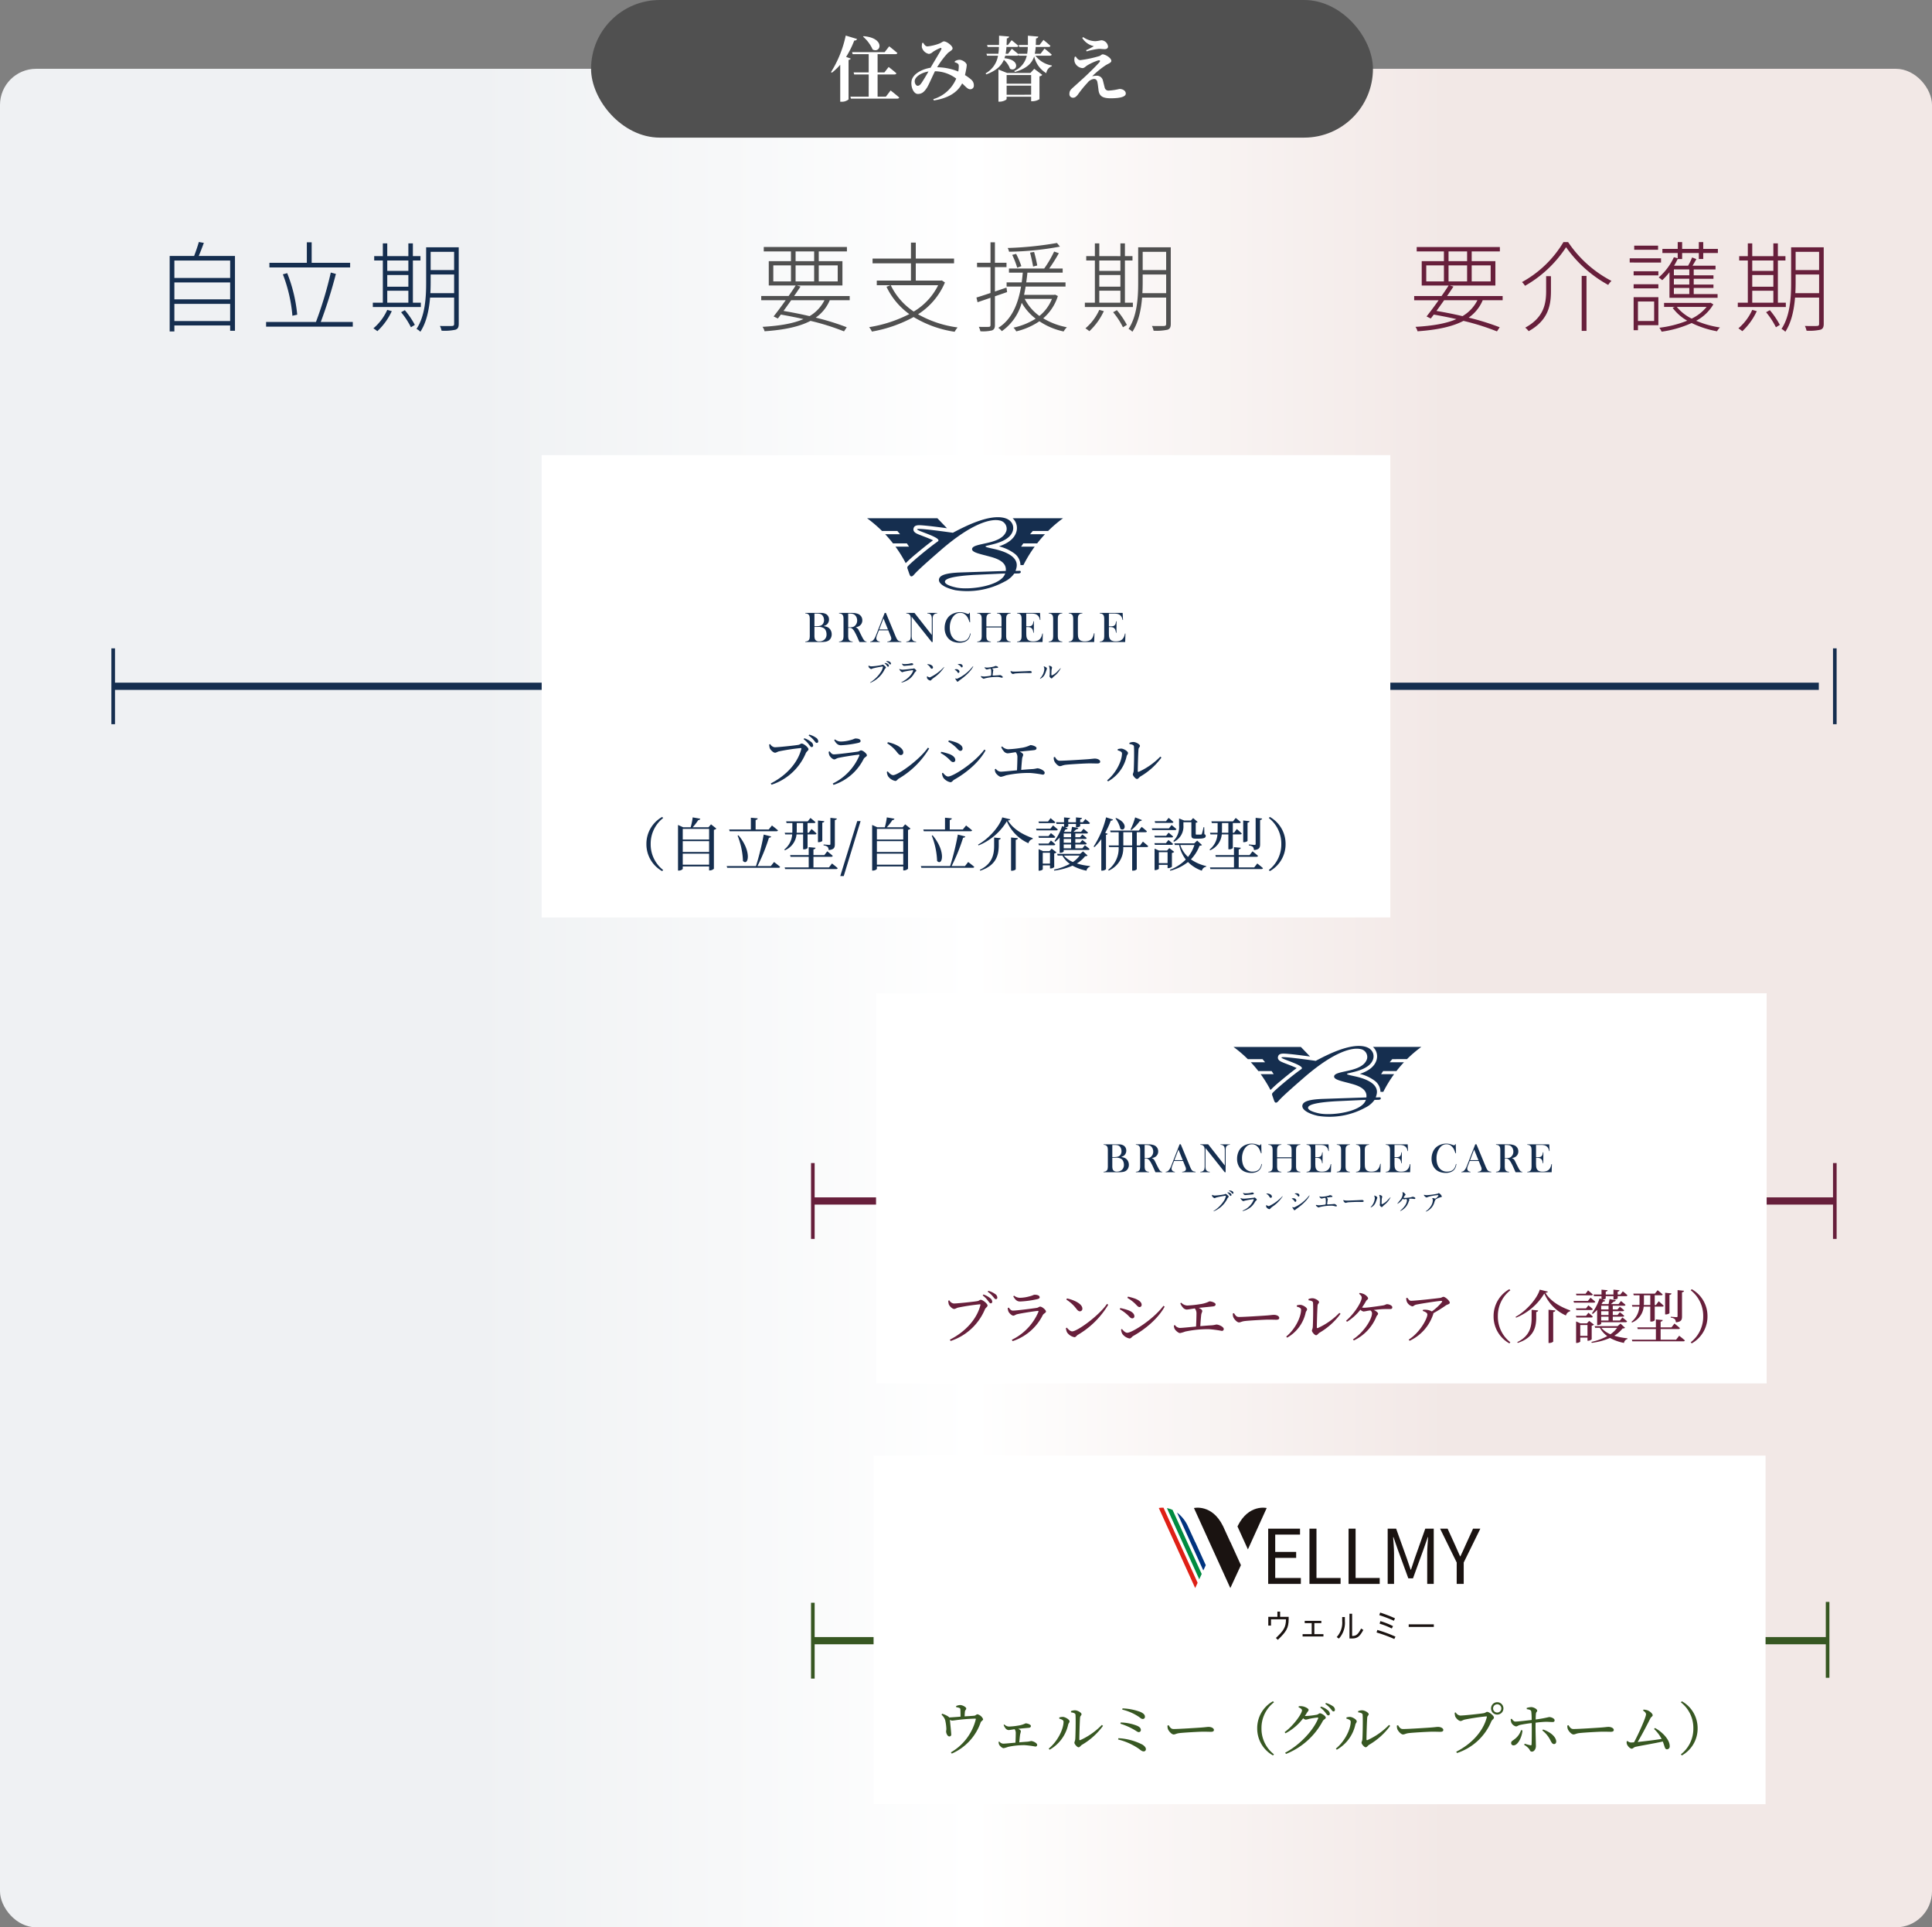 <svg xmlns="http://www.w3.org/2000/svg" xmlns:xlink="http://www.w3.org/1999/xlink" width="535" height="533.59" viewBox="0 0 535 533.59">
  <rect x="0" y="0" width="535" height="533.59" fill="#808080" stroke="none"/>
  <defs>
    <linearGradient id="linear-gradient" x1="0.747" y1="0.5" x2="0.249" y2="0.5" gradientUnits="objectBoundingBox">
      <stop offset="0" stop-color="#f2e8e6"/>
      <stop offset="0.488" stop-color="#fff"/>
      <stop offset="1" stop-color="#eff1f3"/>
    </linearGradient>
  </defs>
  <g id="fig-sumikae_sp" transform="translate(-754.412 -4442)">
    <g id="グループ_1088" data-name="グループ 1088" transform="translate(232.412 2603.05)">
      <rect id="長方形_940" data-name="長方形 940" width="535" height="514.539" rx="10" transform="translate(522 1858)" fill="url(#linear-gradient)"/>
      <path id="パス_28273" data-name="パス 28273" d="M-45.52-8.924a10.556,10.556,0,0,1-4.133,4.4c-2.311-.544-4.758-1.033-7.205-1.441.68-.924,1.414-1.958,2.121-2.964Zm-14.166-9.652h4.894v4.432h-4.894Zm6.172-3.861h5.139v2.692h-5.139Zm11.664,3.861v4.432H-47.1v-4.432Zm-11.664,4.432v-4.432h5.139v4.432Zm14.982,5.22v-1.169H-53.921c.625-.9,1.224-1.795,1.767-2.61L-53.16-13h12.616v-6.743H-47.1v-2.692h7.8v-1.224h-23.03v1.224h7.532v2.692h-6.145V-13h7.45c-.571.9-1.251,1.9-1.958,2.909H-63.03v1.169h6.77c-1.169,1.659-2.393,3.29-3.344,4.486l1.169.571c.272-.326.544-.707.843-1.088,2.148.381,4.242.789,6.254,1.251-2.8,1.224-6.553,1.876-11.338,2.148a3.589,3.589,0,0,1,.571,1.224c5.465-.381,9.652-1.278,12.725-2.882A65.382,65.382,0,0,1-40.109-.3l.761-1.142A70.119,70.119,0,0,0-47.94-4.111a11.03,11.03,0,0,0,3.888-4.813Zm17.565-14.683A34.535,34.535,0,0,0-9.3-13.165a5.766,5.766,0,0,1,.9-1.115A32.524,32.524,0,0,1-20.4-25.02H-21.7A30.217,30.217,0,0,1-33.175-13.954a5.856,5.856,0,0,1,.843,1.033A33.017,33.017,0,0,0-20.967-23.606Zm4.323,7.939V-.44h1.332V-15.667Zm-9.843.082v4.024c0,3.426-.517,7.368-5.791,10.223a5.408,5.408,0,0,1,.952.979c5.547-3.072,6.172-7.341,6.172-11.175v-4.051Zm31-8.456H-2.1V-22.9H4.51Zm.816,3.507H-3.348v1.169H5.325ZM3.422-8.57v5.384H-1.064V-8.57Zm1.169-1.2H-2.26V-.631h1.2V-2.017H4.591ZM-2.26-12.214H4.591v-1.142H-2.26Zm0-3.589H4.591v-1.142H-2.26Zm15.417-.027H8.887v-1.631h4.269Zm0,2.556H8.887v-1.6h4.269Zm0,2.637H8.887v-1.686h4.269ZM7.664-9.6H20.987v-1.033H14.38v-1.686h5.465v-.952H14.38v-1.6h5.465v-.952H14.38v-1.631h6.036v-1.033H14.053c.353-.571.707-1.2,1.06-1.822l-1.169-.462a21.734,21.734,0,0,1-1.115,2.284H8.942a20.532,20.532,0,0,0,1.006-1.876v.027h1.224V-22h4.622v1.659h1.224V-22h4.051v-1.142H17.017V-25.02H15.794v1.876H11.171V-25.02H9.948v1.876H5.706V-22H9.948v1.441l-1.06-.272a16.376,16.376,0,0,1-4.214,5.6,5.816,5.816,0,0,1,.979.761,19.991,19.991,0,0,0,2.012-2.2ZM17.942-7.075a11.861,11.861,0,0,1-4.133,3.236A12.548,12.548,0,0,1,9.7-7.075Zm1.088-1.169-.245.054H6.168v1.115H9.159l-.625.245a12.973,12.973,0,0,0,4.051,3.562A30.375,30.375,0,0,1,4.863-1.31,5.382,5.382,0,0,1,5.489-.223a30.275,30.275,0,0,0,8.32-2.393A26.871,26.871,0,0,0,20.824-.332a5.02,5.02,0,0,1,.816-1.06,26.359,26.359,0,0,1-6.58-1.849,12.162,12.162,0,0,0,4.758-4.541Zm11.556-3.317h5.846v3.317H30.585Zm5.846-8.374v2.882H30.585v-2.882Zm-5.846,4.024h5.846v3.236H30.585Zm9.3,7.668h-2.2V-19.935h2.094v-1.2H37.682v-3.535H36.431v3.535H30.585v-3.535H29.361v3.535H26.969v1.2h2.393V-8.244H26.588v1.2h13.3Zm-9.3,1.985a14.4,14.4,0,0,1-3.834,5.112,12.556,12.556,0,0,1,1.088.789,17.727,17.727,0,0,0,4-5.547Zm3.834.653a21.157,21.157,0,0,1,2.719,4.16L38.225-2.1a22.619,22.619,0,0,0-2.773-4.078Zm8.1-5.275c.054-1.006.082-1.958.082-2.882v-2.284h6.5v5.166ZM49.1-22.328v5.057H42.6v-5.057Zm1.278-1.251H41.352v9.816c0,3.943-.245,9.109-2.665,12.779a3.853,3.853,0,0,1,1.06.789c1.74-2.665,2.42-6.2,2.692-9.462H49.1V-2.4c0,.462-.163.571-.571.6-.381.027-1.795.027-3.372,0a4.681,4.681,0,0,1,.462,1.305,14.139,14.139,0,0,0,3.861-.272c.625-.218.9-.653.9-1.6Z" transform="translate(976.637 1930.998)" fill="#671f3b"/>
      <path id="パス_28274" data-name="パス 28274" d="M-41.415-3.162V-7.92h15.444v4.758Zm15.444-10.686v4.677H-41.415v-4.677Zm0-6.063V-15.1H-41.415v-4.813Zm-8.7-1.278c.462-1.06.979-2.42,1.414-3.616l-1.387-.245c-.3,1.088-.843,2.665-1.305,3.861h-6.77V-.28h1.305V-1.939h15.444V-.47h1.332V-21.189Zm41.927,1.9H-3.4v-5.683H-4.736v5.683H-15.1v1.278H7.255ZM-7.4-4.929a41.426,41.426,0,0,0-2.773-11.5l-1.2.326A41.221,41.221,0,0,1-8.733-4.63ZM-.875-2.917a134.191,134.191,0,0,0,4.187-13.3L1.9-16.594A105.735,105.735,0,0,1-2.207-2.917H-16.019v1.305H7.989V-2.917Zm18.408-8.646h5.846v3.317H17.533Zm5.846-8.374v2.882H17.533v-2.882Zm-5.846,4.024h5.846v3.236H17.533Zm9.3,7.668h-2.2V-19.938h2.094v-1.2H24.629v-3.535H23.379v3.535H17.533v-3.535H16.309v3.535H13.917v1.2h2.393V-8.247H13.536v1.2h13.3Zm-9.3,1.985A14.4,14.4,0,0,1,13.7-1.15a12.556,12.556,0,0,1,1.088.789,17.727,17.727,0,0,0,4-5.547Zm3.834.653a21.157,21.157,0,0,1,2.719,4.16L25.173-2.1A22.619,22.619,0,0,0,22.4-6.18Zm8.1-5.275c.054-1.006.082-1.958.082-2.882V-16.05h6.5v5.166Zm6.58-11.447v5.057h-6.5v-5.057Zm1.278-1.251H28.3v9.816c0,3.943-.245,9.109-2.665,12.779A3.853,3.853,0,0,1,26.7-.2c1.74-2.665,2.42-6.2,2.692-9.462h6.662V-2.4c0,.462-.163.571-.571.6-.381.027-1.795.027-3.372,0A4.681,4.681,0,0,1,32.569-.5,14.139,14.139,0,0,0,36.43-.769c.625-.218.9-.653.9-1.6Z" transform="translate(611.704 1931)" fill="#152e4f"/>
      <path id="パス_28272" data-name="パス 28272" d="M-45.52-8.918a10.556,10.556,0,0,1-4.133,4.4c-2.311-.544-4.758-1.033-7.205-1.441.68-.924,1.414-1.958,2.121-2.964ZM-59.686-18.57h4.894v4.432h-4.894Zm6.172-3.861h5.139v2.692h-5.139Zm11.664,3.861v4.432H-47.1V-18.57Zm-11.664,4.432V-18.57h5.139v4.432Zm14.982,5.22v-1.169H-53.921c.625-.9,1.224-1.795,1.767-2.61L-53.16-13h12.616V-19.74H-47.1v-2.692h7.8v-1.224h-23.03v1.224h7.532v2.692h-6.145V-13h7.45c-.571.9-1.251,1.9-1.958,2.909H-63.03v1.169h6.77c-1.169,1.659-2.393,3.29-3.344,4.486l1.169.571c.272-.326.544-.707.843-1.088,2.148.381,4.242.789,6.254,1.251-2.8,1.224-6.553,1.876-11.338,2.148a3.589,3.589,0,0,1,.571,1.224C-56.64-.707-52.453-1.6-49.381-3.208A65.382,65.382,0,0,1-40.109-.3l.761-1.142A70.119,70.119,0,0,0-47.94-4.105a11.03,11.03,0,0,0,3.888-4.813Zm24.5-4.16A17.5,17.5,0,0,1-20.8-5.791a18.232,18.232,0,0,1-6.362-7.287Zm1.006-1.332-.245.054h-6.961v-4.785h10.6v-1.305h-10.6v-4.432h-1.332v4.432H-32.2v1.305h10.631v4.785h-9.462v1.278h3.779l-1.088.435a19.808,19.808,0,0,0,6.308,7.559A37.106,37.106,0,0,1-33.148-1.468a5.354,5.354,0,0,1,.761,1.224A37.579,37.579,0,0,0-20.831-4.268,30.617,30.617,0,0,0-9.466-.19a6.186,6.186,0,0,1,.816-1.2A30.275,30.275,0,0,1-19.608-5.03a19.3,19.3,0,0,0,7.45-8.81ZM18.866-24.77A95.672,95.672,0,0,1,5.217-23.383,3.977,3.977,0,0,1,5.6-22.35a82.887,82.887,0,0,0,14.084-1.414ZM13.4-18.543a35.63,35.63,0,0,0-.87-3.752l-1.115.19c.326,1.251.68,2.882.843,3.861Zm-4.4.19a23.79,23.79,0,0,0-1.441-3.4l-1.088.272a24.321,24.321,0,0,1,1.387,3.562ZM5.054-11.175,4.89-12.425,1.682-11.338v-6.743H4.89V-19.3H1.682V-24.96H.458V-19.3H-3.267v1.224H.458v7.151c-1.468.489-2.828.952-3.888,1.251l.3,1.305C-2.07-8.728-.847-9.135.458-9.6v7.532c0,.408-.163.517-.517.517-.3.027-1.414.027-2.719,0A4.739,4.739,0,0,1-2.342-.326,10.868,10.868,0,0,0,.894-.571c.544-.245.789-.6.789-1.5v-7.939ZM17.479-9.3A11.63,11.63,0,0,1,14-4.568,13.312,13.312,0,0,1,9.921-9.3Zm.87-1.169-.272.054H9.757c.163-.761.3-1.55.435-2.284H21.232v-1.169H10.356c.136-.924.245-1.849.326-2.692h9.761V-17.7H16.718a44.656,44.656,0,0,0,2.665-4.242L18.078-22.4a30.123,30.123,0,0,1-2.746,4.7H5.57v1.142H9.4c-.082.816-.163,1.74-.3,2.692H4.918V-12.7h4c-.707,4.16-2.257,8.918-6.308,11.42a3.985,3.985,0,0,1,.979.924A14.15,14.15,0,0,0,9.1-8.211a14.95,14.95,0,0,0,3.861,4.4A19.052,19.052,0,0,1,6.821-1.332,3.9,3.9,0,0,1,7.582-.3,19.273,19.273,0,0,0,14-3.1,19.117,19.117,0,0,0,20.715-.272a4.776,4.776,0,0,1,.9-1.169,19.662,19.662,0,0,1-6.553-2.474,13.427,13.427,0,0,0,4.051-6.172Zm12.235-1.088h5.846v3.317H30.585Zm5.846-8.374v2.882H30.585V-19.93Zm-5.846,4.024h5.846v3.236H30.585Zm9.3,7.668h-2.2V-19.93h2.094v-1.2H37.682v-3.535H36.431v3.535H30.585v-3.535H29.361v3.535H26.969v1.2h2.393V-8.238H26.588v1.2h13.3Zm-9.3,1.985a14.4,14.4,0,0,1-3.834,5.112,12.556,12.556,0,0,1,1.088.789,17.727,17.727,0,0,0,4-5.547Zm3.834.653a21.157,21.157,0,0,1,2.719,4.16l1.088-.653a22.619,22.619,0,0,0-2.773-4.078Zm8.1-5.275c.054-1.006.082-1.958.082-2.882v-2.284h6.5v5.166ZM49.1-22.323v5.057H42.6v-5.057Zm1.278-1.251H41.352v9.816c0,3.943-.245,9.109-2.665,12.779a3.853,3.853,0,0,1,1.06.789c1.74-2.665,2.42-6.2,2.692-9.462H49.1v7.26c0,.462-.163.571-.571.6-.381.027-1.795.027-3.372,0a4.681,4.681,0,0,1,.462,1.305,14.139,14.139,0,0,0,3.861-.272c.625-.218.9-.653.9-1.6Z" transform="translate(795.826 1930.992)" fill="#505050"/>
    </g>
    <rect id="長方形_941" data-name="長方形 941" width="216.517" height="38.1" rx="19.05" transform="translate(918.086 4442)" fill="#505050"/>
    <g id="グループ_1282" data-name="グループ 1282" transform="translate(984.53 4451.84)">
      <path id="パス_28050" data-name="パス 28050" d="M-35.62-17.559a10.116,10.116,0,0,1,2.654,3.552c2.264,1.21,3.591-3.181-2.5-3.688Zm-4.7,5.6A25.333,25.333,0,0,0-38.059-16.5a.7.7,0,0,0,.781-.41l-3.142-.956A31.2,31.2,0,0,1-44.5-7.743l.254.156a15.264,15.264,0,0,0,2.3-2.205V.453h.429A2.8,2.8,0,0,0-39.64-.191V-11.119c.371-.059.527-.2.6-.371ZM-29.3-.952h-2.3V-7.1h4.664c.273,0,.488-.1.546-.312-.82-.742-2.147-1.756-2.147-1.756l-1.171,1.5H-31.6v-5.054h4.937c.293,0,.488-.1.546-.312-.859-.742-2.264-1.854-2.264-1.854l-1.268,1.62h-9.016l.156.546h4.449v5.054h-4.176l.156.566h4.02V-.952h-5.074l.156.546h12.8c.293,0,.507-.1.566-.312-.9-.8-2.381-1.951-2.381-1.951ZM-19.4-4.8c-.429.624-.7.839-1.132.839-.449,0-.9-.82-.761-1.5.215-1.093,1.854-2.147,3.786-2.459C-18.076-6.923-18.935-5.479-19.4-4.8Zm9.172-5.659a2.149,2.149,0,0,1,.82.351c.254.2.273.351.293.7a9.657,9.657,0,0,1-.137,1.5A16.028,16.028,0,0,0-15.11-9.09a24.6,24.6,0,0,1,2.849-3.825c.6-.6,1.425-.878,1.425-1.405,0-.761-1.659-1.932-2.381-1.932-.371,0-.644.371-1.405.644a13.265,13.265,0,0,1-3.142.742c-.585,0-.839-.429-1.21-1l-.273.059a4.52,4.52,0,0,0-.1,1.151,2.522,2.522,0,0,0,1.971,1.873,1.972,1.972,0,0,0,1.093-.566,12.19,12.19,0,0,1,1.99-1.054c.332-.117.488.039.293.429-.293.624-1.932,3.278-2.927,5.015-2.381.39-5.054,1.737-5.288,3.805-.2,1.62.624,3.454,1.756,3.454,1.073,0,1.737-.507,2.517-1.717.449-.663,1.425-2.966,2.225-4.566a9.969,9.969,0,0,1,5.893,2.03,9.959,9.959,0,0,1-6.362,5.7l.176.351c3.766-.585,6.5-2.108,7.825-4.722C-7.187-3.7-6.641-3-5.958-3A.97.97,0,0,0-4.943-4.016a2.08,2.08,0,0,0-.781-1.7A12.619,12.619,0,0,0-7.4-6.923c.156-.644.254-1.229.332-1.6a9.072,9.072,0,0,0,.156-1.19c0-.566-1.073-1.405-1.99-1.444a2.44,2.44,0,0,0-1.327.429ZM4.131-1.479V-4h6.791v2.517Zm6.791-5.464v2.4H4.131v-2.4Zm-.2-.566H4.268l-2.4-.956v8.9h.351c.937,0,1.912-.507,1.912-.742V-.932h6.791V.316h.39a3.78,3.78,0,0,0,1.912-.566V-6.572a1.32,1.32,0,0,0,.781-.41L11.781-8.66Zm5.386-4.781c.254,0,.468-.1.507-.312-.742-.683-1.99-1.659-1.99-1.659l-1.093,1.425h-1.6a13.572,13.572,0,0,0,.254-1.873h3.552c.273,0,.468-.1.527-.312-.742-.683-1.932-1.639-1.932-1.639l-1.093,1.405H12.21q.029-.849.059-1.815c.41-.059.6-.254.644-.507l-2.888-.254v2.576H7.487l.156.546H10a13.889,13.889,0,0,1-.176,1.873H7.37l.039.137c-.742-.663-1.834-1.5-1.834-1.5L4.541-12.836H3.858a17.53,17.53,0,0,0,.234-1.873H6.843c.273,0,.488-.1.546-.312-.722-.644-1.873-1.561-1.873-1.561L4.5-15.256h-.39c.039-.585.059-1.19.078-1.815.41-.059.585-.254.624-.527l-2.771-.234c0,.917,0,1.776-.02,2.576h-3.3l.156.546H2a13.983,13.983,0,0,1-.156,1.873h-3.3l.156.546H1.75A6.908,6.908,0,0,1-1.7-7.392l.215.273C1.282-8.153,2.667-9.5,3.37-11.158a6.018,6.018,0,0,1,1.7,2.478c1.893,1.054,3.161-2.478-1.542-2.908.078-.234.156-.468.215-.7H6.98a.525.525,0,0,0,.488-.2l.059.2H9.712A6.028,6.028,0,0,1,6.239-8.055l.2.273c3.317-1,4.7-2.42,5.327-4.313A7.265,7.265,0,0,0,15.118-7.45a2.358,2.358,0,0,1,1.542-1.932v-.2a7.145,7.145,0,0,1-4.547-2.713ZM23-11.978a2.669,2.669,0,0,0-.02,1.464,2.525,2.525,0,0,0,2.147,1.659c.527,0,.781-.41,1.444-.82a15.2,15.2,0,0,1,2.83-1.288c.566-.176.781.059.39.527-.761.859-2.459,2.556-3.922,3.922-.917.859-2.517,2.283-3.337,3.025-.644.6-1.015.9-1.015,1.834a.972.972,0,0,0,1.034,1c.527,0,.917-.351,1.346-.917a31.448,31.448,0,0,1,2.654-3.259A2.6,2.6,0,0,1,28.329-5.85c.507,0,.859.312.956.976.137.7.215,1.464.312,2.244C29.831-1.147,30.671-.5,32.954-.5,35-.5,37.13-.757,37.13-1.811c0-.761-.8-1.268-1.756-1.268a16.7,16.7,0,0,1-2.986.449,1.055,1.055,0,0,1-1.112-.9c-.117-.41-.312-1.268-.488-1.912a1.683,1.683,0,0,0-1.7-1.307,5.505,5.505,0,0,0-1.268.156,25.835,25.835,0,0,1,3.786-3.083c.683-.41,1.522-.683,1.522-1.171,0-.859-1.7-1.815-2.381-1.815-.371,0-.527.351-.976.488a32.847,32.847,0,0,1-5.23,1.112c-.527,0-.937-.468-1.268-1Zm5.288-2.947a23.623,23.623,0,0,1-2.147,1.112l.137.332a20.423,20.423,0,0,1,3.337-.7c.488-.02,1.034.078,1.7.078.624,0,.9-.351.9-.722a1.939,1.939,0,0,0-1.893-1.737,11.4,11.4,0,0,1-1.6.254,6.1,6.1,0,0,1-3.4-1.132l-.254.234A5.108,5.108,0,0,0,28.29-14.924Z" transform="translate(44.499 17.871)" fill="#fff"/>
    </g>
    <line id="線_116" data-name="線 116" y2="21" transform="translate(785.756 4621.5)" fill="none" stroke="#152e4f" stroke-width="1"/>
    <line id="線_119" data-name="線 119" x2="472.312" transform="translate(785.756 4632)" fill="none" stroke="#152e4f" stroke-width="2"/>
    <line id="線_120" data-name="線 120" y2="21" transform="translate(1262.501 4621.5)" fill="none" stroke="#152e4f" stroke-width="1"/>
    <g id="グループ_1307" data-name="グループ 1307" transform="translate(-124.411 250)">
      <line id="線_117" data-name="線 117" x2="283" transform="translate(1103.912 4524.5)" fill="none" stroke="#671f3b" stroke-width="2"/>
      <line id="線_121" data-name="線 121" y2="21" transform="translate(1103.912 4514)" fill="none" stroke="#671f3b" stroke-width="1"/>
      <line id="線_122" data-name="線 122" y2="21" transform="translate(1386.912 4514)" fill="none" stroke="#671f3b" stroke-width="1"/>
      <g id="グループ_1367" data-name="グループ 1367" transform="translate(89 -127)">
        <rect id="長方形_943" data-name="長方形 943" width="246.627" height="108" transform="translate(1032.412 4594)" fill="#fff"/>
        <path id="パス_28276" data-name="パス 28276" d="M-97.4-9.664a.421.421,0,0,0,.432-.464,1.281,1.281,0,0,0-.528-.944,5.9,5.9,0,0,0-1.92-1.04l-.192.256a7.256,7.256,0,0,1,1.456,1.472C-97.832-9.984-97.64-9.664-97.4-9.664Zm1.424-1.152a.4.4,0,0,0,.416-.448,1.223,1.223,0,0,0-.592-.976,5.731,5.731,0,0,0-1.9-.88l-.176.24a7.487,7.487,0,0,1,1.472,1.344C-96.408-11.136-96.264-10.816-95.976-10.816Zm-12.88.32-.288.112a4.376,4.376,0,0,0,.144.976c.16.464.944,1.3,1.488,1.3.336,0,.688-.288,1.12-.384a58.6,58.6,0,0,1,5.968-.9c.144,0,.24.032.176.24-.928,3.68-3.936,7.248-8.464,9.552l.224.352A15.506,15.506,0,0,0-99-7.984c.24-.528.736-.688.736-1.088,0-.5-1.328-1.568-1.872-1.568-.32,0-.4.24-.88.352-.784.16-5.584.672-6.592.672A1.658,1.658,0,0,1-108.856-10.5Zm16.368,3.072c.16.416.9,1.168,1.36,1.168.352,0,.608-.288,1.088-.4,1.072-.256,4.5-.8,5.664-.912.208-.016.256.064.192.272A15.2,15.2,0,0,1-91.544.432L-91.32.8a14.277,14.277,0,0,0,8.336-7.184c.24-.464.9-.656.9-1.008,0-.464-1.088-1.36-1.616-1.36-.3,0-.464.272-.96.352-1.136.176-5.632.752-6.576.752-.512,0-.784-.352-1.168-.848l-.272.144A2.9,2.9,0,0,0-92.488-7.424Zm8.656-3.92c0-.464-.592-.7-1.392-.7-.32,0-.528.24-1.44.448a10.323,10.323,0,0,1-2.656.4,2.686,2.686,0,0,1-1.6-.592l-.224.192c.544.944,1.024,1.424,1.888,1.424a26.68,26.68,0,0,0,4.72-.64C-84.024-10.928-83.832-11.088-83.832-11.344Zm7.376.64a10.6,10.6,0,0,1,2.768,2.528c.4.512.656.72.992.72a.686.686,0,0,0,.688-.736c0-1.36-2.32-2.4-4.256-2.832Zm1.632,8.8c-.528,0-1.056-.544-1.5-1.04l-.24.16a3.442,3.442,0,0,0,.32,1.168A3.208,3.208,0,0,0-74.2-.288c.384,0,.576-.432.944-.656A23.74,23.74,0,0,0-64.84-9.28l-.352-.224C-67.48-6.176-73.448-1.9-74.824-1.9Zm16.976-8.064c.848.7,1.152,1.344,1.68,1.344a.6.6,0,0,0,.576-.624c0-.688-.624-1.216-1.712-1.68a15.308,15.308,0,0,0-2.08-.592l-.16.352A10.207,10.207,0,0,1-57.848-9.968ZM-59.576-1.52c-.56,0-1.072-.56-1.472-1.04l-.24.144A3,3,0,0,0-60.936-1.2,3.246,3.246,0,0,0-58.968.064c.464,0,.64-.448,1.008-.672,3.536-1.984,6.976-4.928,8.736-8.144l-.336-.224C-52.408-5.168-58.264-1.52-59.576-1.52Zm-.256-5.232c.8.64,1.072,1.248,1.648,1.248a.557.557,0,0,0,.576-.592c0-.72-.736-1.312-1.76-1.68a15.207,15.207,0,0,0-2.144-.576l-.144.336A10.153,10.153,0,0,1-59.832-6.752ZM-44.888-9.68a3.669,3.669,0,0,0,.656,1.1,1.542,1.542,0,0,0,1.056.64c.432,0,1.232-.16,2.3-.32a2.139,2.139,0,0,1,.464,1.472c0,.752-.048,2.4-.112,3.552-2.064.192-3.968.384-4.512.384a1.8,1.8,0,0,1-1.344-.8l-.272.112a2.034,2.034,0,0,0,.192.944c.192.384.992,1.168,1.5,1.168a8.26,8.26,0,0,0,1.408-.416A29.551,29.551,0,0,1-36.888-2.5a29.343,29.343,0,0,1,3.472.464.5.5,0,0,0,.56-.528c0-.592-1.36-1.232-2.064-1.232a8.608,8.608,0,0,1-1.168.208c-.944.048-2.1.144-3.264.24.064-1.12.176-2.464.256-3.152.064-.464.288-.752.288-1.04,0-.32-.432-.624-.976-.864,1.552-.16,3.408-.336,4.016-.416.48-.064.656-.272.656-.576,0-.4-1.04-.816-1.712-.816a8.1,8.1,0,0,1-2.64.784A28.918,28.918,0,0,1-43-9.056a2.532,2.532,0,0,1-1.632-.784Zm14.544,2.832a2.609,2.609,0,0,0,.128.992c.24.608,1.056,1.472,1.552,1.472.512,0,.7-.272,1.7-.384,1.2-.144,5.44-.384,6.5-.384,1.024,0,1.584.032,2.16.032s.816-.192.816-.512c0-.512-.752-.848-1.472-.848-.4,0-.928.1-2,.176-.8.064-6.192.416-7.7.416-.72,0-.992-.48-1.36-1.056Zm20.96-3.664c.8.112,1.232.288,1.248.7.1,1.536,0,5.776-.064,6.656-.048.64-.24.752-.24,1.072,0,.352.736,1.248,1.152,1.248.352,0,.592-.48.96-.7A19.168,19.168,0,0,0-.52-6.768l-.32-.256A19.368,19.368,0,0,1-6.792-2.832c-.176.08-.288.016-.288-.192,0-1.2.128-5.264.208-6.064.064-.512.4-.544.4-.912,0-.432-1.1-1.072-1.824-1.072a2.7,2.7,0,0,0-1.1.24ZM-11.448-7.92c0,2.048-1.6,5.408-4.112,7.456l.256.3A10.575,10.575,0,0,0-10.168-7.1c.08-.4.384-.56.384-.912,0-.528-1.216-1.2-1.824-1.232a3.2,3.2,0,0,0-1.024.16v.32C-12.2-8.64-11.448-8.416-11.448-7.92ZM4.632-12.3c.5.432.72.688.72,1.056,0,1.1-1.92,4.336-4.336,6.4l.256.288A14.348,14.348,0,0,0,4.984-7.9a1.681,1.681,0,0,0,.864.5A8.23,8.23,0,0,0,6.92-7.584c.224-.032.5-.08.816-.112a.942.942,0,0,1,.464.784C8.2-5.344,6.072-1.76,2.92.32l.256.288A12.5,12.5,0,0,0,9.416-6c.144-.352.464-.5.464-.8,0-.288-.5-.72-1.2-1.024.832-.1,1.712-.192,2.24-.224.752-.048,1.712-.032,2.24-.032.544,0,.656-.192.656-.5,0-.48-.864-.848-1.472-.848-.3,0-.448.24-1.152.352-.88.144-4.336.64-5.2.64a2.363,2.363,0,0,1-.56-.08A18.689,18.689,0,0,0,6.552-10.3c.224-.352.56-.448.56-.752,0-.336-.608-.88-1.088-1.136a4,4,0,0,0-1.248-.352Zm13.04,1.184a2.76,2.76,0,0,0,.192,1.056,2.333,2.333,0,0,0,1.472,1.232c.416,0,.48-.336,1.1-.48,1.744-.352,6.128-1.024,6.88-1.024.32,0,.4.064.208.368a14.212,14.212,0,0,1-2.752,2.544,3.554,3.554,0,0,0-1.408-.448,4.493,4.493,0,0,0-1.04,0l-.08.3c.688.256,1.28.512,1.28,1.008,0,1.072-2.016,4.96-5.168,6.944l.256.32A12.346,12.346,0,0,0,25.144-6.64a.676.676,0,0,0,.048-.288A36.175,36.175,0,0,0,28.664-9.1c.368-.256,1.072-.32,1.072-.752,0-.512-1.264-1.616-1.744-1.616-.3,0-.48.24-.9.3-.976.144-6.912.8-8.064.8-.48,0-.688-.352-1.04-.832ZM41.864-6.08a8.5,8.5,0,0,0,4.368,7.5l.272-.3a8.974,8.974,0,0,1-3.456-7.2,8.974,8.974,0,0,1,3.456-7.2l-.272-.3A8.5,8.5,0,0,0,41.864-6.08ZM57.08-7.888v9.2h.256c.48,0,1.04-.272,1.04-.416V-7.248c.432-.064.56-.224.592-.448Zm-4.688.016v2.336c0,2.352-.528,4.96-3.968,6.608l.128.224c4.416-1.44,5.072-4.3,5.12-6.816V-7.264c.384-.048.5-.224.528-.432Zm3.52-4.512A11.674,11.674,0,0,0,61.9-6.3a1.6,1.6,0,0,1,1.168-1.168l.016-.24c-2.816-.992-5.52-2.592-6.864-4.88.416-.048.624-.128.672-.32l-2.24-.544c-.752,2.544-3.76,5.92-6.7,7.536l.128.224A16.341,16.341,0,0,0,55.912-12.384ZM73.7-8.992v1.024H71.656V-8.992Zm0,2.56H71.656V-7.488H73.7Zm0,1.536H71.656V-5.968H73.7Zm-4.032-6.752h2.08v.816l-.528-.208A15.18,15.18,0,0,1,69.1-6.9l.224.176a9.96,9.96,0,0,0,1.216-1.136v4.208h.176c.576,0,.944-.288.944-.384v-.4h6.768a.364.364,0,0,0,.4-.256c-.5-.464-1.3-1.056-1.3-1.056L76.84-4.9H74.872V-5.968h2.752c.224,0,.368-.08.416-.256-.48-.432-1.216-.976-1.216-.976l-.64.768H74.872V-7.488h2.736c.224,0,.368-.08.416-.256-.48-.432-1.2-.976-1.2-.976l-.64.752H74.872V-8.992h3.1c.224,0,.384-.08.416-.256-.48-.448-1.248-1.056-1.248-1.056l-.672.848H74.36c.288-.24.576-.5.784-.7a.574.574,0,0,0,.576-.352l-1.744-.336c-.08.384-.176.96-.272,1.392h-1.84l-.1-.032c.144-.224.272-.448.4-.672a.541.541,0,0,0,.608-.256l-.72-.288c.4-.032.864-.208.864-.32v-.624h2.144v.928h.224c.416,0,.944-.224.944-.336v-.592h2.3a.375.375,0,0,0,.4-.256,16.239,16.239,0,0,0-1.28-1.088l-.672.88h-.752v-.8c.352-.048.48-.192.512-.384l-1.68-.16v1.344H72.92v-.8c.336-.048.48-.192.512-.384l-1.68-.16v1.344H69.544ZM67.464-8.272h-2.8l.128.464h4.144a.364.364,0,0,0,.4-.256A15.812,15.812,0,0,0,68.12-9.1Zm1.456-3.6a.39.39,0,0,0,.416-.24c-.5-.48-1.312-1.136-1.312-1.136l-.688.928H64.68l.128.448Zm-.944,1.552H64.008l.128.464h5.472c.224,0,.368-.08.416-.256-.512-.464-1.312-1.12-1.312-1.12Zm.96,4.576a.364.364,0,0,0,.4-.256c-.448-.448-1.216-1.056-1.216-1.056l-.656.848h-2.8l.128.464ZM65.864-.656V-3.664h2V-.656Zm3.168-2.816a1.134,1.134,0,0,0,.64-.3L68.328-4.8l-.624.688h-1.76l-1.232-.544V1.3h.16c.5,0,.992-.272.992-.384V-.176h2V.688h.192A1.512,1.512,0,0,0,69.032.3Zm7.04.592A7.3,7.3,0,0,1,74.216-1.1a6.732,6.732,0,0,1-2.5-1.776Zm.944-1.168-.816.7H69.848l.144.464H71.3a6.766,6.766,0,0,0,2.048,2.3,16.609,16.609,0,0,1-4.4,1.6l.112.256A17.966,17.966,0,0,0,74.1-.08,13.306,13.306,0,0,0,77.976,1.3a1.31,1.31,0,0,1,.96-1.088V.016A18.191,18.191,0,0,1,75.288-.7a8.414,8.414,0,0,0,2.288-2c.384-.016.56-.064.688-.208ZM90.92-5.7a2.076,2.076,0,0,1,1.136.416,1.686,1.686,0,0,1,.288.88c1.5-.144,1.7-.688,1.7-1.648V-12.72c.368-.064.512-.192.56-.416l-1.792-.192v7.2c0,.208-.064.288-.3.288-.272,0-1.584-.112-1.584-.112Zm-.352-6.288c.4-.064.528-.208.56-.416l-1.76-.192v6h.24c.432,0,.96-.24.96-.368Zm-7.072.1h1.76V-9.2H83.464c.016-.256.032-.512.032-.752Zm-3.28,7.536a5.31,5.31,0,0,0,3.216-4.4h1.824v4.128h.192a1.327,1.327,0,0,0,1.04-.336V-8.752h2.064c.224,0,.384-.064.416-.24-.512-.512-1.376-1.248-1.376-1.248L86.824-9.2h-.336v-2.688H88.28c.208,0,.352-.064.4-.24-.528-.5-1.392-1.168-1.392-1.168l-.752.944H80.552l.128.464h1.6v1.952c0,.24,0,.5-.016.736h-2.1l.128.448h1.936A5.832,5.832,0,0,1,80.04-4.544ZM92.408.4H88.12V-2.544h4.912c.224,0,.384-.08.432-.256-.56-.528-1.52-1.264-1.52-1.264l-.816,1.056H88.12V-4.592c.4-.064.544-.224.576-.448l-1.888-.176v2.208H81.656l.128.464h5.024V.4H80.152l.128.448H94.408a.412.412,0,0,0,.432-.24c-.592-.544-1.584-1.3-1.584-1.3Zm4.048-13.68a8.974,8.974,0,0,1,3.456,7.2,8.974,8.974,0,0,1-3.456,7.2l.272.3a8.5,8.5,0,0,0,4.368-7.5,8.5,8.5,0,0,0-4.368-7.5Z" transform="translate(1161.555 4689.5)" fill="#671f3b"/>
        <g id="グループ_1310" data-name="グループ 1310" transform="translate(1095.412 4608.572)">
          <g id="グループ_1187" data-name="グループ 1187" transform="translate(0 27.043)">
            <g id="グループ_1184" data-name="グループ 1184">
              <g id="グループ_1183" data-name="グループ 1183">
                <path id="パス_28022" data-name="パス 28022" d="M1022.557,837.113v-.13a1.761,1.761,0,0,0,.529-.094.958.958,0,0,0,.354-.234.917.917,0,0,0,.244-.458,4.3,4.3,0,0,0,.062-.86v-4.169a4.29,4.29,0,0,0-.062-.86.914.914,0,0,0-.244-.458.889.889,0,0,0-.356-.237,1.842,1.842,0,0,0-.526-.091v-.13h3.717c.377,0,.625,0,.741.012a2.426,2.426,0,0,1,1.07.305,1.577,1.577,0,0,1,.568.594,1.827,1.827,0,0,1-.257,2.043,1.526,1.526,0,0,1-.373.291,4.314,4.314,0,0,1-.605.257,5.089,5.089,0,0,1,.843.2,1.91,1.91,0,0,1,.543.3,2.009,2.009,0,0,1,.563.732,2.254,2.254,0,0,1,.2.947,2.143,2.143,0,0,1-.207.943,1.768,1.768,0,0,1-.575.687,2.071,2.071,0,0,1-.795.322,7.09,7.09,0,0,1-1.3.09Zm2.427-7.547v3.36h.458a5.146,5.146,0,0,0,.667-.044,3,3,0,0,0,.484-.107,1.318,1.318,0,0,0,.337-.17,1.417,1.417,0,0,0,.444-.552,1.759,1.759,0,0,0,.155-.744,2.107,2.107,0,0,0-.161-.817,1.487,1.487,0,0,0-.427-.6,1.285,1.285,0,0,0-.529-.255,4.351,4.351,0,0,0-.9-.068Zm0,3.536v2.33a3.125,3.125,0,0,0,.06.685,1.139,1.139,0,0,0,.195.442,1.168,1.168,0,0,0,.99.379,2.016,2.016,0,0,0,1.44-.5,1.774,1.774,0,0,0,.529-1.358,2.494,2.494,0,0,0-.163-.914,1.524,1.524,0,0,0-.442-.647A2.486,2.486,0,0,0,1026,833.1Z" transform="translate(-1022.557 -829.193)" fill="#152e4f"/>
                <path id="パス_28023" data-name="パス 28023" d="M1038.075,833.334v2a4.163,4.163,0,0,0,.065.858.966.966,0,0,0,.241.461.954.954,0,0,0,.353.234,1.765,1.765,0,0,0,.529.094v.13h-3.615v-.13a1.761,1.761,0,0,0,.529-.094.963.963,0,0,0,.354-.234.922.922,0,0,0,.244-.458,4.286,4.286,0,0,0,.062-.86v-4.169a4.279,4.279,0,0,0-.062-.86.919.919,0,0,0-.244-.458.894.894,0,0,0-.356-.237,1.842,1.842,0,0,0-.526-.091v-.13h2.727q.684,0,.9.005a4.378,4.378,0,0,1,1.375.238,1.876,1.876,0,0,1,.869.676,1.809,1.809,0,0,1,.308,1.044,1.716,1.716,0,0,1-.668,1.414,1.964,1.964,0,0,1-.45.261,4.153,4.153,0,0,1-.659.192,1.721,1.721,0,0,1,.5.294,1.321,1.321,0,0,1,.237.3q.108.179.323.631.5,1.036.76,1.514a4.657,4.657,0,0,0,.433.693.888.888,0,0,0,.274.243,1.027,1.027,0,0,0,.365.09v.13h-1.879c-.094-.207-.154-.339-.181-.4l-.4-.9a14.558,14.558,0,0,0-.718-1.431,2.935,2.935,0,0,0-.662-.843.98.98,0,0,0-.328-.162,1.672,1.672,0,0,0-.429-.048Zm0-.124h.215a4.444,4.444,0,0,0,1-.079,1.322,1.322,0,0,0,.568-.328,1.861,1.861,0,0,0,.594-1.4,2.069,2.069,0,0,0-.172-.84,1.734,1.734,0,0,0-.478-.648,1.385,1.385,0,0,0-.566-.268,4.284,4.284,0,0,0-.933-.077h-.232Z" transform="translate(-1026.695 -829.193)" fill="#152e4f"/>
                <path id="パス_28024" data-name="パス 28024" d="M1056,837.113h-3.716v-.13a1.709,1.709,0,0,0,.7-.17.687.687,0,0,0,.351-.611,1.766,1.766,0,0,0-.159-.622l-.1-.237-.543-1.336h-2.49l-.294.781-.141.351a2.81,2.81,0,0,0-.255.978.84.84,0,0,0,.093.391.812.812,0,0,0,.252.293,1.135,1.135,0,0,0,.566.181v.13h-2.535v-.13a1.177,1.177,0,0,0,.526-.147,1.52,1.52,0,0,0,.442-.419,3.209,3.209,0,0,0,.353-.6q.172-.366.455-1.1l2.07-5.335h.323l2.461,5.945a9.362,9.362,0,0,0,.441.962,1.43,1.43,0,0,0,.357.436.991.991,0,0,0,.31.155,3.061,3.061,0,0,0,.526.094Zm-3.552-3.337-1.188-2.931-1.12,2.931Z" transform="translate(-1030.516 -829.193)" fill="#152e4f"/>
                <path id="パス_28025" data-name="パス 28025" d="M1063.169,830.416v4.921a4.152,4.152,0,0,0,.065.86.965.965,0,0,0,.241.458.955.955,0,0,0,.359.237,1.871,1.871,0,0,0,.524.09v.13h-2.609v-.13a1.859,1.859,0,0,0,.523-.09.949.949,0,0,0,.359-.237.967.967,0,0,0,.241-.461,4.133,4.133,0,0,0,.066-.858v-4.175a4.082,4.082,0,0,0-.066-.852.961.961,0,0,0-.241-.461.893.893,0,0,0-.353-.237,1.832,1.832,0,0,0-.529-.091v-.13h2.178l4.593,5.861v-4.084a4.136,4.136,0,0,0-.065-.86.961.961,0,0,0-.241-.458.938.938,0,0,0-.359-.237,1.8,1.8,0,0,0-.523-.091v-.13h2.608v.13a1.168,1.168,0,0,0-.882.328.959.959,0,0,0-.241.461,4.093,4.093,0,0,0-.065.852v5.951h-.255Z" transform="translate(-1034.944 -829.193)" fill="#152e4f"/>
                <path id="パス_28026" data-name="パス 28026" d="M1083.32,829.26l.068,2.529h-.131c-.041-.109-.073-.192-.1-.248q-.2-.543-.323-.81a2.85,2.85,0,0,0-.639-.871,2.1,2.1,0,0,0-.656-.436,2.033,2.033,0,0,0-.764-.135,2.143,2.143,0,0,0-1.109.277,2.783,2.783,0,0,0-.769.7,4.012,4.012,0,0,0-.582,1.038,5.062,5.062,0,0,0-.323,1.867,5.417,5.417,0,0,0,.22,1.6,3.209,3.209,0,0,0,.646,1.194,2.611,2.611,0,0,0,2.07.893,2.881,2.881,0,0,0,1.159-.223,1.822,1.822,0,0,0,.8-.631,3.219,3.219,0,0,0,.476-1.267l.13.023a3.026,3.026,0,0,1-.487,1.42,2.273,2.273,0,0,1-1,.769,3.8,3.8,0,0,1-1.473.266,4.822,4.822,0,0,1-1.494-.232,3.286,3.286,0,0,1-1.776-1.349,4.154,4.154,0,0,1-.639-2.328A4.808,4.808,0,0,1,1077,831.4a3.528,3.528,0,0,1,1.041-1.406,4.016,4.016,0,0,1,1.23-.648,4.268,4.268,0,0,1,2.882.02l.464.152a.685.685,0,0,0,.237.051.279.279,0,0,0,.232-.119,1.161,1.161,0,0,0,.1-.187Z" transform="translate(-1039.647 -829.101)" fill="#152e4f"/>
                <path id="パス_28027" data-name="パス 28027" d="M1091.7,832.983h4.017v-1.816a4.145,4.145,0,0,0-.065-.86.96.96,0,0,0-.241-.458.944.944,0,0,0-.359-.237,1.824,1.824,0,0,0-.529-.091v-.13h3.615v.13a1.8,1.8,0,0,0-.523.091.938.938,0,0,0-.359.237.956.956,0,0,0-.241.461,4.15,4.15,0,0,0-.065.857v4.169a4.107,4.107,0,0,0,.065.854,1,1,0,0,0,.241.464,1.007,1.007,0,0,0,.359.234,1.733,1.733,0,0,0,.523.094v.13h-3.615v-.13a1.757,1.757,0,0,0,.529-.094,1.014,1.014,0,0,0,.359-.234.963.963,0,0,0,.241-.458,4.152,4.152,0,0,0,.065-.86v-2.087H1091.7v2.087a4.156,4.156,0,0,0,.065.858.967.967,0,0,0,.241.461.955.955,0,0,0,.353.234,1.764,1.764,0,0,0,.529.094v.13h-3.615v-.13a1.761,1.761,0,0,0,.529-.094.964.964,0,0,0,.354-.234.922.922,0,0,0,.244-.458,4.293,4.293,0,0,0,.062-.86v-4.169a4.286,4.286,0,0,0-.062-.86.919.919,0,0,0-.244-.458.9.9,0,0,0-.356-.237,1.844,1.844,0,0,0-.526-.091v-.13h3.615v.13a1.8,1.8,0,0,0-.523.091.937.937,0,0,0-.359.237.961.961,0,0,0-.241.461,4.143,4.143,0,0,0-.065.857Z" transform="translate(-1043.644 -829.193)" fill="#152e4f"/>
                <path id="パス_28028" data-name="パス 28028" d="M1110.828,829.391l.1,1.867-.131.005a2.4,2.4,0,0,0-.243-.787,1.685,1.685,0,0,0-.492-.548,1.648,1.648,0,0,0-.628-.28,4.511,4.511,0,0,0-.962-.082h-1.3v3.394h.339a3.3,3.3,0,0,0,.775-.068.859.859,0,0,0,.424-.243,1.032,1.032,0,0,0,.235-.387,3.342,3.342,0,0,0,.126-.659l.131.006-.023,3.032h-.13a3.094,3.094,0,0,0-.15-.7,1.318,1.318,0,0,0-.274-.452.989.989,0,0,0-.441-.266,2.352,2.352,0,0,0-.691-.085h-.322v1.3a11.277,11.277,0,0,0,.04,1.128,1.852,1.852,0,0,0,.152.591,1.215,1.215,0,0,0,.585.6,2.407,2.407,0,0,0,1.038.189,3.25,3.25,0,0,0,1.137-.172,1.7,1.7,0,0,0,.747-.535,2.079,2.079,0,0,0,.331-.554,4.884,4.884,0,0,0,.234-.82l.131,0-.074,2.252h-6.749v-.13a1.859,1.859,0,0,0,.523-.09.948.948,0,0,0,.359-.237.967.967,0,0,0,.241-.461,4.143,4.143,0,0,0,.066-.858v-4.169a4.13,4.13,0,0,0-.066-.857.961.961,0,0,0-.241-.461.892.892,0,0,0-.353-.237,1.831,1.831,0,0,0-.529-.091v-.13Z" transform="translate(-1048.535 -829.193)" fill="#152e4f"/>
                <path id="パス_28029" data-name="パス 28029" d="M1120.609,829.391v.13a1.8,1.8,0,0,0-.522.091.945.945,0,0,0-.36.237,1.069,1.069,0,0,0-.271.628,6.41,6.41,0,0,0-.034.69v4.169a4.763,4.763,0,0,0,.045.741,1.217,1.217,0,0,0,.147.436.919.919,0,0,0,.379.336,1.679,1.679,0,0,0,.616.133v.13h-3.615v-.13a1.767,1.767,0,0,0,.53-.094.955.955,0,0,0,.353-.234.922.922,0,0,0,.244-.458,4.34,4.34,0,0,0,.062-.86v-4.169a4.333,4.333,0,0,0-.062-.86.919.919,0,0,0-.244-.458.887.887,0,0,0-.356-.237,1.845,1.845,0,0,0-.527-.091v-.13Z" transform="translate(-1052.406 -829.193)" fill="#152e4f"/>
                <path id="パス_28030" data-name="パス 28030" d="M1124.785,837.113v-.135a1.169,1.169,0,0,0,.882-.322.966.966,0,0,0,.241-.461,4.145,4.145,0,0,0,.066-.858v-4.169a4,4,0,0,0-.071-.885.927.927,0,0,0-.263-.466,1.006,1.006,0,0,0-.353-.215,1.784,1.784,0,0,0-.5-.079v-.13h3.615v.13a1.921,1.921,0,0,0-.51.085.932.932,0,0,0-.611.685,4.062,4.062,0,0,0-.068.877v3.264q0,.752.04,1.12a1.815,1.815,0,0,0,.152.6,1.245,1.245,0,0,0,.588.6,2.39,2.39,0,0,0,1.035.189,3.166,3.166,0,0,0,1.135-.178,1.738,1.738,0,0,0,.754-.552,2.287,2.287,0,0,0,.326-.577,5.221,5.221,0,0,0,.235-.849l.135.012-.074,2.319Z" transform="translate(-1054.868 -829.193)" fill="#152e4f"/>
                <path id="パス_28031" data-name="パス 28031" d="M1142.892,829.391l.1,1.867-.13.005a2.413,2.413,0,0,0-.244-.787,1.679,1.679,0,0,0-.492-.548,1.64,1.64,0,0,0-.628-.28,4.508,4.508,0,0,0-.962-.082h-1.295v3.394h.339a3.287,3.287,0,0,0,.774-.068.865.865,0,0,0,.425-.243,1.031,1.031,0,0,0,.234-.387,3.323,3.323,0,0,0,.127-.659l.13.006-.023,3.032h-.129a3.086,3.086,0,0,0-.151-.7,1.337,1.337,0,0,0-.274-.452.987.987,0,0,0-.441-.266,2.353,2.353,0,0,0-.691-.085h-.322v1.3a11.277,11.277,0,0,0,.039,1.128,1.832,1.832,0,0,0,.153.591,1.21,1.21,0,0,0,.585.6,2.41,2.41,0,0,0,1.038.189,3.251,3.251,0,0,0,1.137-.172,1.7,1.7,0,0,0,.747-.535,2.086,2.086,0,0,0,.33-.554,4.921,4.921,0,0,0,.235-.82l.13,0-.073,2.252h-6.749v-.13a1.859,1.859,0,0,0,.522-.09.949.949,0,0,0,.36-.237.962.962,0,0,0,.24-.461,4.106,4.106,0,0,0,.065-.858v-4.169a4.093,4.093,0,0,0-.065-.857.955.955,0,0,0-.24-.461.893.893,0,0,0-.354-.237,1.827,1.827,0,0,0-.529-.091v-.13Z" transform="translate(-1058.669 -829.193)" fill="#152e4f"/>
                <path id="パス_28032" data-name="パス 28032" d="M1162.069,829.26l.068,2.529h-.131c-.041-.109-.073-.192-.1-.248q-.2-.543-.323-.81a2.85,2.85,0,0,0-.639-.871,2.1,2.1,0,0,0-.657-.436,2.033,2.033,0,0,0-.764-.135,2.142,2.142,0,0,0-1.109.277,2.784,2.784,0,0,0-.77.7,4.033,4.033,0,0,0-.582,1.038,5.062,5.062,0,0,0-.323,1.867,5.418,5.418,0,0,0,.22,1.6,3.209,3.209,0,0,0,.646,1.194,2.612,2.612,0,0,0,2.07.893,2.881,2.881,0,0,0,1.159-.223,1.82,1.82,0,0,0,.8-.631,3.217,3.217,0,0,0,.476-1.267l.13.023a3.025,3.025,0,0,1-.487,1.42,2.274,2.274,0,0,1-1,.769,3.8,3.8,0,0,1-1.473.266,4.822,4.822,0,0,1-1.494-.232,3.285,3.285,0,0,1-1.776-1.349,4.153,4.153,0,0,1-.64-2.328,4.806,4.806,0,0,1,.373-1.909,3.522,3.522,0,0,1,1.042-1.406,4,4,0,0,1,1.23-.648,4.268,4.268,0,0,1,2.882.02l.464.152a.685.685,0,0,0,.237.051.279.279,0,0,0,.232-.119,1.151,1.151,0,0,0,.1-.187Z" transform="translate(-1064.537 -829.101)" fill="#152e4f"/>
                <path id="パス_28033" data-name="パス 28033" d="M1175.716,837.113H1172v-.13a1.708,1.708,0,0,0,.7-.17.687.687,0,0,0,.351-.611,1.769,1.769,0,0,0-.159-.622l-.1-.237-.543-1.336h-2.49l-.294.781-.142.351a2.806,2.806,0,0,0-.255.978.842.842,0,0,0,.094.391.814.814,0,0,0,.252.293,1.132,1.132,0,0,0,.566.181v.13h-2.534v-.13a1.176,1.176,0,0,0,.526-.147,1.514,1.514,0,0,0,.441-.419,3.182,3.182,0,0,0,.354-.6q.172-.366.455-1.1l2.07-5.335h.323l2.461,5.945a9.367,9.367,0,0,0,.441.962,1.435,1.435,0,0,0,.357.436,1,1,0,0,0,.311.155,3.065,3.065,0,0,0,.526.094Zm-3.552-3.337-1.188-2.931-1.12,2.931Z" transform="translate(-1068.354 -829.193)" fill="#152e4f"/>
                <path id="パス_28034" data-name="パス 28034" d="M1183.888,833.334v2a4.1,4.1,0,0,0,.065.858.943.943,0,0,0,.594.695,1.76,1.76,0,0,0,.529.094v.13h-3.615v-.13a1.77,1.77,0,0,0,.529-.094.956.956,0,0,0,.353-.234.922.922,0,0,0,.244-.458,4.353,4.353,0,0,0,.062-.86v-4.169a4.345,4.345,0,0,0-.062-.86.919.919,0,0,0-.244-.458.888.888,0,0,0-.356-.237,1.847,1.847,0,0,0-.526-.091v-.13h2.727q.684,0,.9.005a4.386,4.386,0,0,1,1.375.238,1.874,1.874,0,0,1,.869.676,1.8,1.8,0,0,1,.308,1.044,1.717,1.717,0,0,1-.667,1.414,1.966,1.966,0,0,1-.45.261,4.2,4.2,0,0,1-.659.192,1.707,1.707,0,0,1,.5.294,1.319,1.319,0,0,1,.238.3q.107.179.322.631.5,1.036.761,1.514a4.717,4.717,0,0,0,.432.693.889.889,0,0,0,.275.243,1.022,1.022,0,0,0,.364.09v.13h-1.878c-.094-.207-.155-.339-.181-.4l-.4-.9a14.266,14.266,0,0,0-.718-1.431,2.922,2.922,0,0,0-.661-.843.989.989,0,0,0-.329-.162,1.671,1.671,0,0,0-.429-.048Zm0-.124h.214a4.444,4.444,0,0,0,1-.079,1.323,1.323,0,0,0,.568-.328,1.861,1.861,0,0,0,.594-1.4,2.063,2.063,0,0,0-.172-.84,1.732,1.732,0,0,0-.478-.648,1.381,1.381,0,0,0-.566-.268,4.273,4.273,0,0,0-.933-.077h-.232Z" transform="translate(-1072.782 -829.193)" fill="#152e4f"/>
                <path id="パス_28035" data-name="パス 28035" d="M1200.2,829.391l.1,1.867-.13.005a2.4,2.4,0,0,0-.243-.787,1.687,1.687,0,0,0-.492-.548,1.649,1.649,0,0,0-.628-.28,4.509,4.509,0,0,0-.962-.082h-1.3v3.394h.339a3.3,3.3,0,0,0,.775-.068.858.858,0,0,0,.424-.243,1.032,1.032,0,0,0,.235-.387,3.352,3.352,0,0,0,.126-.659l.131.006-.022,3.032h-.13a3.094,3.094,0,0,0-.15-.7,1.316,1.316,0,0,0-.274-.452.989.989,0,0,0-.441-.266,2.352,2.352,0,0,0-.691-.085h-.322v1.3a11.268,11.268,0,0,0,.04,1.128,1.852,1.852,0,0,0,.153.591,1.213,1.213,0,0,0,.585.6,2.406,2.406,0,0,0,1.037.189,3.251,3.251,0,0,0,1.137-.172,1.7,1.7,0,0,0,.747-.535,2.078,2.078,0,0,0,.331-.554,4.872,4.872,0,0,0,.235-.82l.131,0-.074,2.252h-6.749v-.13a1.86,1.86,0,0,0,.523-.09.948.948,0,0,0,.359-.237.965.965,0,0,0,.241-.461,4.145,4.145,0,0,0,.066-.858v-4.169a4.132,4.132,0,0,0-.066-.857.959.959,0,0,0-.241-.461.891.891,0,0,0-.353-.237,1.834,1.834,0,0,0-.529-.091v-.13Z" transform="translate(-1076.784 -829.193)" fill="#152e4f"/>
              </g>
            </g>
            <g id="グループ_1186" data-name="グループ 1186" transform="translate(30.012 12.982)">
              <g id="グループ_1185" data-name="グループ 1185">
                <path id="パス_28036" data-name="パス 28036" d="M1066.6,849.333a1.707,1.707,0,0,0,.6.151,18.624,18.624,0,0,0,2.707-.337c.222-.1.251-.115.3-.115.158,0,.273.1.5.294.323.287.366.366.366.467s-.035.129-.165.258a1.188,1.188,0,0,0-.28.453,7.307,7.307,0,0,1-3.7,3.346.047.047,0,0,1-.05-.043c0-.029.021-.043.094-.094a9.346,9.346,0,0,0,2.836-2.843,4.066,4.066,0,0,0,.488-1.213c0-.122-.123-.129-.159-.129a23.61,23.61,0,0,0-2.585.517,2.641,2.641,0,0,1-.358.158c-.165,0-.739-.359-.739-.754,0-.137.021-.158.064-.158C1066.518,849.289,1066.582,849.333,1066.6,849.333Zm5.263-.029c0,.1-.093.273-.223.273s-.172-.071-.366-.344a2.111,2.111,0,0,0-.466-.467c-.029-.021-.1-.086-.1-.115s.065-.05.129-.05C1071.343,848.6,1071.859,848.973,1071.859,849.3Zm.546-.545c0,.079-.057.215-.187.215-.158,0-.244-.13-.366-.295a1.792,1.792,0,0,0-.6-.438c-.073-.036-.094-.064-.094-.087,0-.071.215-.071.273-.071C1071.737,848.083,1072.4,848.3,1072.4,848.758Z" transform="translate(-1066.439 -848.083)" fill="#152e4f"/>
                <path id="パス_28037" data-name="パス 28037" d="M1078.852,853.8a5.381,5.381,0,0,0,2.829-2.908c0-.086-.05-.136-.151-.136a23.97,23.97,0,0,0-2.363.41,3.2,3.2,0,0,1-.33.122c-.308,0-.819-.618-.819-.819a.04.04,0,0,1,.043-.036,1.008,1.008,0,0,1,.129.057,2.032,2.032,0,0,0,.711.122c.589,0,2.018-.187,2.284-.215.014,0,.488-.044.5-.044a1.3,1.3,0,0,1,.208-.079c.122,0,.632.423.632.588,0,.109-.028.137-.194.274a2,2,0,0,0-.388.51,4.76,4.76,0,0,1-2.025,1.917,5.075,5.075,0,0,1-1.27.467.058.058,0,0,1-.065-.057.082.082,0,0,1,.014-.043C1078.608,853.916,1078.809,853.823,1078.852,853.8Zm.179-4.7a1.724,1.724,0,0,0,.381.029,6.848,6.848,0,0,0,1.149-.079c.107-.021.6-.144.7-.144.122,0,.438.065.438.273,0,.223-.252.244-.668.281-.115.014-1.659.15-1.708.15-.381,0-.6-.488-.6-.538s.014-.051.043-.051C1078.817,849.027,1078.989,849.1,1079.031,849.105Z" transform="translate(-1070.099 -848.345)" fill="#152e4f"/>
                <path id="パス_28038" data-name="パス 28038" d="M1090.261,852.855a5.054,5.054,0,0,0-.7.589c-.136.165-.151.18-.258.18-.389,0-.919-.459-.919-.747,0-.051.008-.381.072-.381a1.66,1.66,0,0,1,.215.137,1.192,1.192,0,0,0,.488.165,11.935,11.935,0,0,0,3.446-2.448c.115-.115.316-.317.33-.317a.046.046,0,0,1,.036.036A9.777,9.777,0,0,1,1090.261,852.855Zm-.589-2.362c-.194,0-.266-.115-.5-.474a1.619,1.619,0,0,0-.654-.588c-.029-.014-.064-.036-.064-.065s.057-.064.158-.064c.768,0,1.371.409,1.371.832A.316.316,0,0,1,1089.672,850.492Z" transform="translate(-1073.374 -848.468)" fill="#152e4f"/>
                <path id="パス_28039" data-name="パス 28039" d="M1100.03,851.227c0,.144-.108.359-.281.359-.107,0-.143-.043-.251-.223a1.739,1.739,0,0,0-.653-.6c-.022-.014-.065-.042-.065-.072,0-.1.41-.107.5-.107C1099.592,850.588,1100.03,850.875,1100.03,851.227Zm-.883,2.225c-.022-.036-.151-.186-.172-.222a.3.3,0,0,1-.043-.136c0-.029.021-.051.064-.051.065,0,.338.094.4.094a10.679,10.679,0,0,0,3.956-3.023,3.516,3.516,0,0,1,.308-.323.026.026,0,0,1,.029.029c0,.079-.631,1.616-3.6,3.7-.086.057-.431.38-.525.38C1099.4,853.9,1099.326,853.783,1099.147,853.453Zm1.744-3.654c0,.165-.115.323-.23.323-.079,0-.114-.028-.372-.337a1.252,1.252,0,0,0-.618-.38c-.029-.007-.107-.029-.107-.051a.859.859,0,0,1,.553-.136C1100.891,849.217,1100.891,849.776,1100.891,849.8Z" transform="translate(-1076.661 -848.441)" fill="#152e4f"/>
                <path id="パス_28040" data-name="パス 28040" d="M1109.614,850.339a2.845,2.845,0,0,0,.6.072,8.354,8.354,0,0,0,1.8-.287c.064-.014.338-.151.4-.151.223,0,.7.151.7.367,0,.136-.2.144-.374.151s-.9.108-1.048.122c-.029,0-.108.014-.108.079a.173.173,0,0,0,.064.108c.172.179.193.2.193.258s-.05.23-.057.266c-.028.287-.079.661-.121.99,0,.036-.008.065-.008.08,0,.107.05.136.215.136.143,0,1.048-.065,1.242-.072.086-.007.452-.051.531-.051.193,0,.711.323.711.531,0,.129-.243.151-.266.151-.057,0-.366-.087-.452-.108a2.938,2.938,0,0,0-.868-.094,12.823,12.823,0,0,0-3.109.367c-.064.014-.33.122-.388.122-.029,0-.732-.309-.732-.661a.045.045,0,0,1,.05-.05,1.84,1.84,0,0,1,.208.043,3.426,3.426,0,0,0,.625.064,15.347,15.347,0,0,0,1.716-.2c.144-.064.144-.466.144-.826,0-.847-.057-1.033-.259-1.033-.151,0-.9.215-.927.215a1.238,1.238,0,0,1-.466-.323c-.072-.1-.151-.258-.122-.287A.267.267,0,0,1,1109.614,850.339Z" transform="translate(-1079.747 -848.68)" fill="#152e4f"/>
                <path id="パス_28041" data-name="パス 28041" d="M1124.642,851.943c.042,0,.122-.008.157-.008.438,0,.5.266.5.316,0,.2-.295.222-.6.222-.166,0-.884-.014-1.027-.014-.99,0-2.635.094-2.807.129-.086.015-.473.13-.56.13-.309,0-.639-.445-.639-.689,0-.042.021-.086.057-.086s.209.079.244.086a3.891,3.891,0,0,0,.877.065C1121.088,852.094,1123.593,852,1124.642,851.943Z" transform="translate(-1083.265 -849.301)" fill="#152e4f"/>
                <path id="パス_28042" data-name="パス 28042" d="M1132.063,851.986a2.5,2.5,0,0,1-1.329,1.364.034.034,0,0,1-.036-.036,2.041,2.041,0,0,1,.287-.38,3.8,3.8,0,0,0,.869-2.1,1.581,1.581,0,0,0-.122-.618.553.553,0,0,1-.028-.129c0-.021.007-.036.036-.036.05,0,.811.244.811.61C1132.551,850.679,1132.185,851.712,1132.063,851.986Zm1.163.667c0-.036.035-.223.043-.259.021-.136.029-.7.029-.883a4.42,4.42,0,0,0-.136-1.349,1.859,1.859,0,0,1-.094-.259c0-.029.029-.036.043-.036.036,0,.79.129.79.5,0,.086-.1.46-.115.538-.029.195-.057,1.063-.057,1.3,0,.094.007.237.136.237a4.275,4.275,0,0,0,1.565-1.17c.122-.122.733-.769.761-.769a.031.031,0,0,1,.029.029,6.037,6.037,0,0,1-1.674,2.054,3.922,3.922,0,0,0-.494.459c-.123.137-.187.187-.237.194C1133.606,853.278,1133.226,852.854,1133.226,852.653Z" transform="translate(-1086.749 -848.647)" fill="#152e4f"/>
                <path id="パス_28043" data-name="パス 28043" d="M1143.564,849.137c.115.129.23.252.23.309s-.021.072-.129.186a2.04,2.04,0,0,0-.4.6c0,.086.093.137.33.137a12.2,12.2,0,0,0,1.608-.172c.094-.022.5-.158.582-.158.036,0,.711.115.711.431a.224.224,0,0,1-.237.193c-.079,0-.395-.05-.46-.057-.15-.014-.337-.036-.516-.036-.072,0-.553.008-.553.108,0,.043.129.2.129.244a1.234,1.234,0,0,1-.122.215c-.036.087-.158.459-.193.531a4.138,4.138,0,0,1-2.2,2.326c-.015,0-.044,0-.044-.043,0-.028.007-.043.1-.122a7.283,7.283,0,0,0,1.249-1.365,3.086,3.086,0,0,0,.524-1.386c0-.151-.036-.4-.258-.4a2.252,2.252,0,0,0-.28.036c-.044.008-.252.079-.295.079a.207.207,0,0,1-.136-.086c-.094-.094-.1-.1-.13-.1-.057,0-.093.065-.122.1a3.547,3.547,0,0,1-1.407,1.278c-.029,0-.036-.029-.036-.044s.682-.847.8-1a3.04,3.04,0,0,0,.689-1.63,1.105,1.105,0,0,0-.051-.337.882.882,0,0,1-.051-.115c0-.051.086-.051.1-.051C1143.262,848.807,1143.334,848.886,1143.564,849.137Z" transform="translate(-1090.165 -848.312)" fill="#152e4f"/>
                <path id="パス_28044" data-name="パス 28044" d="M1152.672,849.675a3.076,3.076,0,0,0,.453.029,21.346,21.346,0,0,0,2.972-.417,2.517,2.517,0,0,1,.295-.165,1.9,1.9,0,0,1,.847.934c0,.05,0,.129-.251.187a5.064,5.064,0,0,0-1.5.653,3.983,3.983,0,0,0-.366.918,3.925,3.925,0,0,1-1.81,2.219,1.861,1.861,0,0,1-.5.208c-.029,0-.042-.014-.042-.036s.014-.036.144-.137a4.887,4.887,0,0,0,1.285-1.336,3.279,3.279,0,0,0,.538-1.572.916.916,0,0,0-.094-.423c-.057-.115-.064-.129-.064-.157,0-.057.108-.065.151-.065a1.086,1.086,0,0,1,.388.065,2.209,2.209,0,0,0,.28.092,1.946,1.946,0,0,0,.89-.875c0-.051-.042-.108-.136-.108a12.562,12.562,0,0,0-2.564.445,5.439,5.439,0,0,1-.6.208c-.172,0-.732-.46-.732-.711,0-.014.014-.028.05-.028S1152.614,849.668,1152.672,849.675Z" transform="translate(-1093.563 -848.411)" fill="#152e4f"/>
              </g>
            </g>
          </g>
          <path id="パス_28045" data-name="パス 28045" d="M1092.665,795.7c-.737-.375-1.94-.835-2.613-1.093-.551-.211-1.071-.409-1.452-.579-.4-.178-1.333-.594-1.1-1.5.257-1,1.325-.9,3.095-.737,1.255.116,3.155.346,5.777.7l-2.549-2.653h-18.657a34,34,0,0,1,3.965,3.381h4.071q.366.428.72.867h-3.951q1.092,1.163,2.076,2.429h3.68q.291.429.572.866h-3.6a35.25,35.25,0,0,1,2.719,4.381,36.762,36.762,0,0,1,2.85-2.565C1089.527,798.134,1091.252,796.736,1092.665,795.7Zm23.044,8.085-.254.01-.893.026a7.013,7.013,0,0,0,.258-.891c.524-2.388-1.838-4.04-6.031-4.959-1.419-.31-2.237-.491-2.194-.671.076-.36,6.464-.768,7.3-4.289.286-1.3-.362-2.829-2.476-3.292-4.168-.912-10.491,2.39-13.491,3.979l-.122-.027c-19.868-2.745-1.548.862-3.9,2.343-2.726,1.9-7.944,6.326-8.037,6.75a1.038,1.038,0,0,0,.088.619l.425,1.234c.146.348.22.585.459.637.337.074.59-.219,1.007-.7,1.338-1.477,5.71-5.235,7.159-6.5,8.373-7.185,13.22-8.087,15.306-7.631a2.231,2.231,0,0,1,1.846,2.682c-1.165,3.887-8.747,3.117-9.117,4.809-.224,1.025,2.283,1.416,4.695,2.1,2.307.6,4.53,1.594,4.231,3.806l-11.792.395c-4.554.142-5.725.868-5.924,1.774-.243,1.115,1.4,2.3,4.354,2.945a20.7,20.7,0,0,0,13.027-2.276,6.763,6.763,0,0,0,2.591-2.154l1.176-.029c.29-.032.5-.112.535-.293C1115.984,803.971,1115.92,803.831,1115.708,803.784Zm-16.914,4.432c-1.994-.433-3.1-1.025-2.966-1.63.14-.634,1.626-1.35,7.65-1.711l8.343-.388C1110.811,807.806,1102.327,808.988,1098.795,808.216Zm24.416-15a34.065,34.065,0,0,1,3.965-3.381h-13.385a3.609,3.609,0,0,1,.591.7,3.537,3.537,0,0,1,.462,2.685c-.533,2.258-2.713,3.422-4.68,4.082a11.405,11.405,0,0,1,4.013,1.828,3.924,3.924,0,0,1,1.689,3.136h.789a35.06,35.06,0,0,1,2.987-4.887h-3.6q.281-.437.572-.866h3.68q.984-1.265,2.075-2.429h-3.951q.354-.439.72-.867Z" transform="translate(-1039.185 -789.56)" fill="#152e4f"/>
        </g>
      </g>
    </g>
    <g id="グループ_1308" data-name="グループ 1308" transform="translate(-32.091 206)">
      <line id="線_118" data-name="線 118" x2="280.68" transform="translate(1011.912 4690.23)" fill="none" stroke="#375722" stroke-width="2"/>
      <line id="線_123" data-name="線 123" y2="21" transform="translate(1011.592 4679.73)" fill="none" stroke="#375722" stroke-width="1"/>
      <line id="線_124" data-name="線 124" y2="21" transform="translate(1292.592 4679.5)" fill="none" stroke="#375722" stroke-width="1"/>
      <rect id="長方形_944" data-name="長方形 944" width="247" height="96.5" transform="translate(1028.412 4639)" fill="#fff"/>
      <path id="パス_28277" data-name="パス 28277" d="M-104.656-11.936a3.956,3.956,0,0,1,.88.208c.256.128.272.24.288.576.016.416.032,1.28.032,1.84-1.008.08-2.224.176-3.12.224a1.755,1.755,0,0,0-.5-.4,6.819,6.819,0,0,0-1.472-.64l-.176.272a3.526,3.526,0,0,1,1.008,1.472,12.688,12.688,0,0,1,.336,2.464c0,.288-.08.56-.064.752.016.512.4,1.344.9,1.328a.5.5,0,0,0,.512-.592c0-.384-.3-3.28-.368-4.016a1.192,1.192,0,0,0,.64.224c.544,0,2.384-.416,6.3-.544.224,0,.272.032.208.288a14.612,14.612,0,0,1-6.88,9.056l.256.336a14.63,14.63,0,0,0,8-8.64c.128-.352.672-.544.672-.88a2.271,2.271,0,0,0-1.552-1.36c-.288,0-.544.352-.848.384-.624.08-1.744.128-2.72.192.016-.432.048-.96.08-1.28.048-.48.368-.56.368-.912,0-.336-.96-.944-1.7-.944a3.291,3.291,0,0,0-1.1.272Zm13.136,4.9a3.094,3.094,0,0,0,.464.88,1.262,1.262,0,0,0,.88.56c.336,0,.9-.128,1.712-.24a1.914,1.914,0,0,1,.3,1.168c0,.608-.032,1.728-.08,2.56-1.488.128-2.912.272-3.376.272a1.477,1.477,0,0,1-1.1-.592l-.192.08a1.812,1.812,0,0,0,.144.768c.144.336.816.992,1.248.992a6.791,6.791,0,0,0,1.2-.352,20.652,20.652,0,0,1,4.608-.48,25.9,25.9,0,0,1,2.976.384.458.458,0,0,0,.5-.48c0-.48-1.12-1.056-1.7-1.056a6.824,6.824,0,0,1-.976.192c-.624.032-1.424.1-2.272.176.064-.832.16-1.728.24-2.24a8.008,8.008,0,0,0,.192-.8c0-.288-.32-.528-.736-.7,1.28-.144,2.528-.24,2.976-.288.4-.032.544-.272.544-.512,0-.352-.9-.72-1.472-.72a6.666,6.666,0,0,1-1.952.608,18.9,18.9,0,0,1-2.672.288,2.019,2.019,0,0,1-1.28-.592Zm18.656-3.472c.8.112,1.232.288,1.248.7.1,1.536,0,5.776-.064,6.656-.048.64-.24.752-.24,1.072,0,.352.736,1.248,1.152,1.248.352,0,.592-.48.96-.7A19.168,19.168,0,0,0-64-6.768l-.32-.256a19.368,19.368,0,0,1-5.952,4.192c-.176.08-.288.016-.288-.192,0-1.2.128-5.264.208-6.064.064-.512.4-.544.4-.912,0-.432-1.1-1.072-1.824-1.072a2.7,2.7,0,0,0-1.1.24ZM-74.928-7.92c0,2.048-1.6,5.408-4.112,7.456l.256.3A10.575,10.575,0,0,0-73.648-7.1c.08-.4.384-.56.384-.912,0-.528-1.216-1.2-1.824-1.232a3.2,3.2,0,0,0-1.024.16v.32C-75.68-8.64-74.928-8.416-74.928-7.92ZM-53.6-10.608a15.767,15.767,0,0,0-5.008-.992l-.064.336a13.923,13.923,0,0,1,4.624,2.016c.5.368.7.592,1.1.576a.573.573,0,0,0,.56-.592C-52.384-9.76-52.672-10.16-53.6-10.608ZM-59.184-7.36A18.418,18.418,0,0,1-55.12-5.536c.48.3.736.5,1.008.5a.562.562,0,0,0,.592-.592c0-.528-.4-.88-1.056-1.168A12.974,12.974,0,0,0-59.1-7.7Zm-.64,4.368A17.475,17.475,0,0,1-54.192-.5c.576.432.992.8,1.392.8a.59.59,0,0,0,.672-.64c0-.4-.336-.832-.96-1.232a16.3,16.3,0,0,0-6.64-1.776Zm13.68-3.856a2.609,2.609,0,0,0,.128.992c.24.608,1.056,1.472,1.552,1.472.512,0,.7-.272,1.7-.384,1.2-.144,5.44-.384,6.5-.384,1.024,0,1.584.032,2.16.032s.816-.192.816-.512c0-.512-.752-.848-1.472-.848-.4,0-.928.1-2,.176-.8.064-6.192.416-7.7.416-.72,0-.992-.48-1.36-1.056ZM-21.3-6.08a8.5,8.5,0,0,0,4.368,7.5l.272-.3a8.974,8.974,0,0,1-3.456-7.2,8.974,8.974,0,0,1,3.456-7.2l-.272-.3A8.5,8.5,0,0,0-21.3-6.08Zm11.44-5.84c.544.24.96.528.96.832,0,.944-2.288,4.192-4.8,6.064l.224.32a14.467,14.467,0,0,0,4.9-4.16,1.472,1.472,0,0,0,.7.384,3.729,3.729,0,0,0,.9-.208,20.749,20.749,0,0,1,2.384-.384c.16,0,.224.064.16.272C-5.712-5.584-9.456-1.472-13.568.672l.24.336A19.861,19.861,0,0,0-3.12-8.144c.256-.416.8-.544.8-.9,0-.5-1.184-1.2-1.6-1.2-.288,0-.448.3-.88.4a22.346,22.346,0,0,1-3.072.352,1.293,1.293,0,0,1-.24-.016,10.382,10.382,0,0,0,.576-.88c.256-.4.464-.528.464-.832,0-.32-.944-.848-1.7-.96a3.59,3.59,0,0,0-1.008-.016Zm6.016.08a7.012,7.012,0,0,1,1.472,1.472c.3.4.5.7.736.7a.42.42,0,0,0,.448-.448,1.309,1.309,0,0,0-.544-.96A5.215,5.215,0,0,0-3.648-12.1Zm1.392-1.008A7.487,7.487,0,0,1-.976-11.5c.352.4.512.736.784.736s.416-.176.416-.464a1.247,1.247,0,0,0-.592-.992,6.329,6.329,0,0,0-1.888-.88Zm9.1,2.336c.8.112,1.232.288,1.248.7.1,1.536,0,5.776-.064,6.656-.048.64-.24.752-.24,1.072,0,.352.736,1.248,1.152,1.248.352,0,.592-.48.96-.7A19.168,19.168,0,0,0,15.52-6.768l-.32-.256A19.368,19.368,0,0,1,9.248-2.832c-.176.08-.288.016-.288-.192,0-1.2.128-5.264.208-6.064.064-.512.4-.544.4-.912,0-.432-1.1-1.072-1.824-1.072a2.7,2.7,0,0,0-1.1.24ZM4.592-7.92c0,2.048-1.6,5.408-4.112,7.456l.256.3A10.575,10.575,0,0,0,5.872-7.1c.08-.4.384-.56.384-.912,0-.528-1.216-1.2-1.824-1.232a3.2,3.2,0,0,0-1.024.16v.32C3.84-8.64,4.592-8.416,4.592-7.92ZM17.376-6.848a2.609,2.609,0,0,0,.128.992c.24.608,1.056,1.472,1.552,1.472.512,0,.7-.272,1.7-.384,1.2-.144,5.44-.384,6.5-.384,1.024,0,1.584.032,2.16.032s.816-.192.816-.512c0-.512-.752-.848-1.472-.848-.4,0-.928.1-2,.176-.8.064-6.192.416-7.7.416-.72,0-.992-.48-1.36-1.056Zm27.792-3.04A1.7,1.7,0,0,0,46.88-11.6a1.714,1.714,0,0,0-1.712-1.712A1.7,1.7,0,0,0,43.456-11.6,1.694,1.694,0,0,0,45.168-9.888Zm0-2.848A1.14,1.14,0,0,1,46.3-11.6a1.144,1.144,0,0,1-1.136,1.152A1.147,1.147,0,0,1,44.016-11.6,1.144,1.144,0,0,1,45.168-12.736Zm-11.5,2.24-.288.112a4.377,4.377,0,0,0,.144.976c.16.464.944,1.3,1.488,1.3.336,0,.688-.288,1.12-.384a58.6,58.6,0,0,1,5.968-.9c.144,0,.24.032.176.24C41.344-5.472,38.336-1.9,33.808.4l.224.352A15.506,15.506,0,0,0,43.52-7.984c.24-.528.736-.688.736-1.088,0-.5-1.328-1.568-1.872-1.568-.32,0-.4.24-.88.352-.784.16-5.584.672-6.592.672A1.658,1.658,0,0,1,33.664-10.5Zm18.1,4.912a5.112,5.112,0,0,1-1.808,2.512c-.592.464-.944.56-.944,1.056a.63.63,0,0,0,.656.656c1.248,0,2.368-2.352,2.48-4.144Zm1.584-5.808c.8.128,1.168.24,1.248.7A20.628,20.628,0,0,1,54.7-8.4c-1.232.144-3.776.448-4.512.448-.384.016-.688-.352-1.024-.784l-.272.112a3.419,3.419,0,0,0,.176.96,1.938,1.938,0,0,0,1.28,1.056c.4,0,.592-.3,1.216-.432.816-.176,2.128-.384,3.152-.5l.016,1.28c0,1.36,0,3.888-.064,4.656-.016.224-.128.24-.32.208a14.444,14.444,0,0,1-1.584-.432l-.144.32A5.1,5.1,0,0,1,53.936-.448c.352.5.336.816.848.816.64,0,1.088-.8,1.088-1.52,0-.5-.1-3.76-.1-5.088,0-.4,0-.9.016-1.408,1.056-.128,2.272-.24,2.912-.24.752,0,1.248.064,1.76.064.416,0,.592-.144.592-.5,0-.48-.9-.88-1.52-.88a33.759,33.759,0,0,1-3.728.672c.016-.656.032-1.248.08-1.616.032-.464.352-.512.352-.832,0-.4-.912-.944-1.616-.976a4.521,4.521,0,0,0-1.3.24Zm4.3,5.9A7.907,7.907,0,0,1,59.872-2.8c.288.528.5,1.072,1.008,1.072.448,0,.672-.368.608-.88C61.264-4,59.568-5.184,57.84-5.76Zm6.928-1.36a2.609,2.609,0,0,0,.128.992c.24.608,1.056,1.472,1.552,1.472.512,0,.7-.272,1.7-.384,1.2-.144,5.44-.384,6.5-.384,1.024,0,1.584.032,2.16.032s.816-.192.816-.512c0-.512-.752-.848-1.472-.848-.4,0-.928.1-2,.176-.8.064-6.192.416-7.7.416-.72,0-.992-.48-1.36-1.056ZM88.592-5.9a10.393,10.393,0,0,1,2.1,2.752c-1.7.288-4.672.64-6.64.848,1.152-1.92,2.768-5.04,3.52-6.544.208-.4.64-.56.64-.864,0-.416-.8-1.168-1.536-1.392a3.7,3.7,0,0,0-1.024-.16l-.1.256c.528.368.816.672.816,1.04,0,.832-2.144,5.6-3.328,7.76-.416.032-.72.048-.864.048a1.586,1.586,0,0,1-.944-.432l-.208.112a1.731,1.731,0,0,0,.016.64c.112.544.864,1.392,1.376,1.392.288,0,.656-.432.992-.5,1.36-.32,5.28-.96,7.6-1.488.576,1.456.544,2.16,1.168,2.16a.789.789,0,0,0,.752-.88c0-1.84-2.1-3.968-4.08-5.024Zm7.424-7.376a8.974,8.974,0,0,1,3.456,7.2,8.974,8.974,0,0,1-3.456,7.2l.272.3a8.5,8.5,0,0,0,4.368-7.5,8.5,8.5,0,0,0-4.368-7.5Z" transform="translate(1155.944 4720.58)" fill="#375722"/>
      <g id="グループ_1311" data-name="グループ 1311" transform="translate(1020.628 4413.705)">
        <g id="グループ_1300" data-name="グループ 1300" transform="translate(117.055 245.517)">
          <path id="パス_28165" data-name="パス 28165" d="M144.624,250.8h8.816v1.647h-6.87v4.793h5.8v1.647h-5.8v5.561h7.1V266.1h-9.049Z" transform="translate(-144.624 -250.803)" fill="#1a1311"/>
          <path id="パス_28166" data-name="パス 28166" d="M166.455,250.8H168.4v13.649h6.676V266.1h-8.622Z" transform="translate(-155.026 -250.803)" fill="#1a1311"/>
          <path id="パス_28167" data-name="パス 28167" d="M187.142,250.8h1.946v13.649h6.676V266.1h-8.622Z" transform="translate(-164.883 -250.803)" fill="#1a1311"/>
          <path id="パス_28168" data-name="パス 28168" d="M207.829,250.8h2.344l2.932,8.173c.368,1.046.719,2.125,1.087,3.188h.093c.368-1.063.689-2.142,1.057-3.188l2.9-8.173h2.344v15.3h-1.809v-8.422c0-1.332.15-3.17.248-4.523h-.093l-1.214,3.488-2.881,7.912h-1.29l-2.9-7.912-1.212-3.488h-.093c.1,1.353.248,3.191.248,4.523V266.1h-1.763Z" transform="translate(-174.74 -250.803)" fill="#1a1311"/>
          <path id="パス_28169" data-name="パス 28169" d="M240.158,260.171l-4.6-9.368h2.079l1.973,4.318c.491,1.127.952,2.19,1.48,3.335h.093c.529-1.144,1.057-2.208,1.528-3.335l1.973-4.318H246.7l-4.6,9.368V266.1h-1.946Z" transform="translate(-187.954 -250.803)" fill="#1a1311"/>
        </g>
        <path id="パス_28170" data-name="パス 28170" d="M118.34,255.561l-2.893-6.366-.014.03-2.023-4.413c-3.053-6.215-8.053-5.01-8.053-5.01l10.073,22.16,2.935-6.341-.026-.058Zm-.889-10.749-.041.09,2.888,6.353L125.5,239.8S120.5,238.6,117.45,244.812Z" transform="translate(-8.859 0)" fill="#1a1311"/>
        <path id="パス_28171" data-name="パス 28171" d="M100.69,258.166l-8.058-17.731a6.8,6.8,0,0,0-1.572-.5l8.953,19.7Z" transform="translate(-2.047 -0.107)" fill="#008b40"/>
        <path id="パス_28172" data-name="パス 28172" d="M88.068,239.716a5.155,5.155,0,0,0-1.3.087l10.072,22.16.677-1.464Z" transform="translate(0 -0.001)" fill="#df2016"/>
        <path id="パス_28173" data-name="パス 28173" d="M104.361,256.841l-.027-.058,0,0-2.893-6.366-.014.03-2.023-4.413a9.9,9.9,0,0,0-3.009-3.765l7.288,16.035Z" transform="translate(-4.59 -1.219)" fill="#00337f"/>
        <g id="グループ_1301" data-name="グループ 1301" transform="translate(117.082 268.481)">
          <path id="パス_28174" data-name="パス 28174" d="M147.317,302.483l-.528-.518c2.111-2.027,2.762-2.894,2.79-5.166h-4.148v1.734h-.754v-2.422H147.2v-1.442h.754v1.442h2.366v.622C150.323,299.345,149.541,300.325,147.317,302.483Z" transform="translate(-144.677 -294.669)" fill="#1a1311"/>
          <path id="パス_28175" data-name="パス 28175" d="M168.016,299.548v.632h-1.932v3.054H168.6v.641h-5.769v-.641h2.517V300.18h-1.933v-.632Z" transform="translate(-153.328 -296.994)" fill="#1a1311"/>
          <path id="パス_28176" data-name="パス 28176" d="M181.467,302.684l-.6-.434a5.87,5.87,0,0,0,1.518-4.449v-1.093h.744v1.084A6.458,6.458,0,0,1,181.467,302.684Zm6.155-2.79.622.377c-.989,1.829-1.64,2.375-3.167,2.375H184.4V295.8h.735v6.155C186.275,301.939,186.755,301.534,187.623,299.894Z" transform="translate(-161.92 -295.209)" fill="#1a1311"/>
          <path id="パス_28177" data-name="パス 28177" d="M207.188,301.837l-.32.66a38.833,38.833,0,0,0-4.911-1.81l.207-.7A36.031,36.031,0,0,1,207.188,301.837Zm-4.478-5.948.245-.717a37.812,37.812,0,0,1,4.11,1.593l-.321.678A34.285,34.285,0,0,0,202.711,295.89Zm3.8,3.035-.339.66a20.73,20.73,0,0,0-3.375-1.339l.217-.707A21.272,21.272,0,0,1,206.509,298.924Z" transform="translate(-171.97 -294.909)" fill="#1a1311"/>
          <path id="パス_28178" data-name="パス 28178" d="M218.951,301.4h6.956v.716h-6.956Z" transform="translate(-180.068 -297.878)" fill="#1a1311"/>
        </g>
      </g>
    </g>
    <g id="グループ_1366" data-name="グループ 1366" transform="translate(9.16 64)">
      <rect id="長方形_942" data-name="長方形 942" width="235" height="128" transform="translate(895.252 4504)" fill="#fff"/>
      <g id="グループ_1363" data-name="グループ 1363" transform="translate(968.252 4521.189)">
        <g id="グループ_1171" data-name="グループ 1171" transform="translate(0 26.295)">
          <g id="グループ_1168" data-name="グループ 1168">
            <g id="グループ_1167" data-name="グループ 1167">
              <path id="パス_27982" data-name="パス 27982" d="M870.633,448.1v-.136a1.871,1.871,0,0,0,.552-.1,1.007,1.007,0,0,0,.369-.245.961.961,0,0,0,.254-.478,4.513,4.513,0,0,0,.065-.9V441.9a4.511,4.511,0,0,0-.065-.9.958.958,0,0,0-.254-.478.947.947,0,0,0-.372-.248,1.949,1.949,0,0,0-.549-.094v-.136h3.878c.394,0,.651,0,.774.012a2.537,2.537,0,0,1,1.115.318,1.639,1.639,0,0,1,.593.62,1.905,1.905,0,0,1-.268,2.131,1.6,1.6,0,0,1-.39.3,4.47,4.47,0,0,1-.632.268,5.311,5.311,0,0,1,.879.207,1.978,1.978,0,0,1,.567.313,2.1,2.1,0,0,1,.587.764,2.347,2.347,0,0,1,.209.989,2.227,2.227,0,0,1-.215.983,1.845,1.845,0,0,1-.6.717,2.173,2.173,0,0,1-.83.336,7.443,7.443,0,0,1-1.354.094Zm2.532-7.874v3.506h.478a5.27,5.27,0,0,0,.7-.048,3.02,3.02,0,0,0,.5-.112,1.373,1.373,0,0,0,.351-.177,1.476,1.476,0,0,0,.463-.575,1.827,1.827,0,0,0,.163-.776,2.2,2.2,0,0,0-.168-.853,1.56,1.56,0,0,0-.446-.628,1.347,1.347,0,0,0-.552-.266,4.591,4.591,0,0,0-.941-.071Zm0,3.689v2.432a3.346,3.346,0,0,0,.062.714,1.206,1.206,0,0,0,.2.46,1.221,1.221,0,0,0,1.033.4,2.1,2.1,0,0,0,1.5-.52,1.851,1.851,0,0,0,.552-1.417,2.6,2.6,0,0,0-.171-.953,1.6,1.6,0,0,0-.46-.675,2.6,2.6,0,0,0-1.664-.437Z" transform="translate(-870.633 -439.838)" fill="#152e4f"/>
              <path id="パス_27983" data-name="パス 27983" d="M892.765,444.158v2.09a4.267,4.267,0,0,0,.068.894.989.989,0,0,0,.619.726,1.876,1.876,0,0,0,.553.1v.136h-3.772v-.136a1.871,1.871,0,0,0,.552-.1,1,1,0,0,0,.369-.245.961.961,0,0,0,.254-.478,4.519,4.519,0,0,0,.065-.9V441.9a4.517,4.517,0,0,0-.065-.9.958.958,0,0,0-.254-.478.945.945,0,0,0-.372-.248,1.95,1.95,0,0,0-.549-.094v-.136h2.845c.477,0,.789,0,.939.006a4.564,4.564,0,0,1,1.435.248,1.957,1.957,0,0,1,.906.705,1.881,1.881,0,0,1,.321,1.089,1.792,1.792,0,0,1-.7,1.476,2,2,0,0,1-.469.271,4.2,4.2,0,0,1-.687.2,1.793,1.793,0,0,1,.525.307,1.372,1.372,0,0,1,.248.31q.112.185.336.658.526,1.08.794,1.579a4.89,4.89,0,0,0,.452.724.94.94,0,0,0,.286.254,1.086,1.086,0,0,0,.381.094v.136h-1.959q-.148-.325-.189-.413l-.413-.939a15.063,15.063,0,0,0-.75-1.493,3.066,3.066,0,0,0-.691-.879,1.022,1.022,0,0,0-.342-.168,1.721,1.721,0,0,0-.448-.05Zm0-.13h.225a4.62,4.62,0,0,0,1.048-.083,1.376,1.376,0,0,0,.593-.342,1.939,1.939,0,0,0,.62-1.464,2.164,2.164,0,0,0-.18-.877,1.815,1.815,0,0,0-.5-.676,1.447,1.447,0,0,0-.59-.28,4.565,4.565,0,0,0-.974-.08h-.242Z" transform="translate(-880.89 -439.838)" fill="#152e4f"/>
              <path id="パス_27984" data-name="パス 27984" d="M916.958,448.1H913.08v-.136a1.784,1.784,0,0,0,.732-.177.717.717,0,0,0,.366-.638,1.857,1.857,0,0,0-.165-.649l-.1-.248-.567-1.393h-2.6l-.307.815-.148.366a2.929,2.929,0,0,0-.266,1.021.877.877,0,0,0,.1.407.849.849,0,0,0,.263.307,1.189,1.189,0,0,0,.59.189v.136h-2.644v-.136a1.224,1.224,0,0,0,.549-.154,1.575,1.575,0,0,0,.46-.437,3.344,3.344,0,0,0,.369-.623q.179-.38.475-1.142l2.16-5.566h.337l2.568,6.2a9.82,9.82,0,0,0,.46,1,1.486,1.486,0,0,0,.372.454,1.038,1.038,0,0,0,.325.163,3.3,3.3,0,0,0,.549.1Zm-3.706-3.482-1.24-3.057-1.168,3.057Z" transform="translate(-890.364 -439.838)" fill="#152e4f"/>
              <path id="パス_27985" data-name="パス 27985" d="M930.79,441.112v5.135a4.287,4.287,0,0,0,.068.9.993.993,0,0,0,.625.726,1.931,1.931,0,0,0,.546.094v.136h-2.721v-.136a1.926,1.926,0,0,0,.546-.094.991.991,0,0,0,.375-.248,1,1,0,0,0,.251-.481,4.333,4.333,0,0,0,.068-.894v-4.356a4.294,4.294,0,0,0-.068-.888,1,1,0,0,0-.251-.481.943.943,0,0,0-.369-.248,1.927,1.927,0,0,0-.552-.094v-.136h2.272l4.793,6.115V441.9a4.287,4.287,0,0,0-.068-.9,1,1,0,0,0-.626-.726,1.908,1.908,0,0,0-.546-.094v-.136h2.721v.136a1.22,1.22,0,0,0-.921.342,1,1,0,0,0-.251.481,4.26,4.26,0,0,0-.068.888V448.1h-.266Z" transform="translate(-901.341 -439.838)" fill="#152e4f"/>
              <path id="パス_27986" data-name="パス 27986" d="M958.566,439.776l.071,2.638H958.5c-.043-.114-.077-.2-.1-.259q-.207-.567-.336-.844a2.97,2.97,0,0,0-.666-.909,2.2,2.2,0,0,0-.685-.455,2.134,2.134,0,0,0-.8-.142,2.237,2.237,0,0,0-1.157.289,2.91,2.91,0,0,0-.8.729,4.227,4.227,0,0,0-.608,1.083,5.286,5.286,0,0,0-.336,1.948,5.644,5.644,0,0,0,.23,1.671,3.349,3.349,0,0,0,.673,1.245,2.725,2.725,0,0,0,2.16.933,3.009,3.009,0,0,0,1.21-.233,1.908,1.908,0,0,0,.832-.658,3.369,3.369,0,0,0,.5-1.322l.136.024a3.149,3.149,0,0,1-.508,1.481,2.377,2.377,0,0,1-1.042.8,3.962,3.962,0,0,1-1.537.277,5.016,5.016,0,0,1-1.559-.242,3.426,3.426,0,0,1-1.853-1.408,4.332,4.332,0,0,1-.667-2.429,5.014,5.014,0,0,1,.389-1.992,3.68,3.68,0,0,1,1.086-1.467,4.2,4.2,0,0,1,1.284-.676,4.464,4.464,0,0,1,3.008.021l.484.16a.723.723,0,0,0,.248.053.292.292,0,0,0,.242-.124,1.2,1.2,0,0,0,.1-.195Z" transform="translate(-912.998 -439.611)" fill="#152e4f"/>
              <path id="パス_27987" data-name="パス 27987" d="M973.047,443.792h4.191V441.9a4.287,4.287,0,0,0-.068-.9,1,1,0,0,0-.626-.726,1.927,1.927,0,0,0-.552-.094v-.136h3.771v.136a1.9,1.9,0,0,0-.546.094.993.993,0,0,0-.626.729,4.293,4.293,0,0,0-.068.894v4.35a4.241,4.241,0,0,0,.068.891,1.036,1.036,0,0,0,.251.484,1.057,1.057,0,0,0,.375.245,1.843,1.843,0,0,0,.546.1v.136h-3.771v-.136a1.868,1.868,0,0,0,.552-.1,1.056,1.056,0,0,0,.375-.245,1,1,0,0,0,.251-.478,4.29,4.29,0,0,0,.068-.9v-2.178h-4.191v2.178a4.268,4.268,0,0,0,.068.894.988.988,0,0,0,.62.726,1.867,1.867,0,0,0,.552.1v.136h-3.772v-.136a1.87,1.87,0,0,0,.552-.1,1,1,0,0,0,.369-.245.961.961,0,0,0,.254-.478,4.5,4.5,0,0,0,.065-.9V441.9a4.5,4.5,0,0,0-.065-.9.958.958,0,0,0-.254-.478.942.942,0,0,0-.372-.248,1.949,1.949,0,0,0-.549-.094v-.136h3.772v.136a1.909,1.909,0,0,0-.546.094.991.991,0,0,0-.625.729,4.268,4.268,0,0,0-.068.894Z" transform="translate(-922.905 -439.838)" fill="#152e4f"/>
              <path id="パス_27988" data-name="パス 27988" d="M1000.027,440.044l.1,1.948-.136.006a2.524,2.524,0,0,0-.254-.82,1.76,1.76,0,0,0-.514-.573,1.718,1.718,0,0,0-.655-.292,4.739,4.739,0,0,0-1-.085h-1.351v3.542h.354a3.435,3.435,0,0,0,.808-.071.9.9,0,0,0,.443-.254,1.082,1.082,0,0,0,.245-.4,3.5,3.5,0,0,0,.133-.687l.136.006-.024,3.164h-.136a3.252,3.252,0,0,0-.156-.732,1.4,1.4,0,0,0-.286-.472,1.047,1.047,0,0,0-.461-.277,2.453,2.453,0,0,0-.72-.089h-.336V445.3q0,.809.041,1.178a1.963,1.963,0,0,0,.159.617,1.271,1.271,0,0,0,.611.623,2.511,2.511,0,0,0,1.083.2,3.389,3.389,0,0,0,1.186-.18,1.763,1.763,0,0,0,.779-.558,2.172,2.172,0,0,0,.346-.578,5.167,5.167,0,0,0,.245-.856l.136.006-.077,2.349h-7.041v-.136a1.925,1.925,0,0,0,.546-.094.991.991,0,0,0,.375-.248,1.006,1.006,0,0,0,.251-.481,4.329,4.329,0,0,0,.068-.894V441.9a4.329,4.329,0,0,0-.068-.894,1,1,0,0,0-.251-.481.943.943,0,0,0-.369-.248,1.927,1.927,0,0,0-.551-.094v-.136Z" transform="translate(-935.03 -439.838)" fill="#152e4f"/>
              <path id="パス_27989" data-name="パス 27989" d="M1015.79,440.044v.136a1.9,1.9,0,0,0-.546.094.992.992,0,0,0-.375.248,1.106,1.106,0,0,0-.283.655,6.543,6.543,0,0,0-.035.72v4.35a4.895,4.895,0,0,0,.047.773,1.249,1.249,0,0,0,.153.454.959.959,0,0,0,.4.351,1.761,1.761,0,0,0,.643.139v.136h-3.771v-.136a1.868,1.868,0,0,0,.552-.1,1,1,0,0,0,.369-.245.957.957,0,0,0,.254-.478,4.468,4.468,0,0,0,.065-.9V441.9a4.465,4.465,0,0,0-.065-.9.954.954,0,0,0-.254-.478.939.939,0,0,0-.372-.248,1.945,1.945,0,0,0-.549-.094v-.136Z" transform="translate(-944.626 -439.838)" fill="#152e4f"/>
              <path id="パス_27990" data-name="パス 27990" d="M1023.681,448.1v-.142a1.221,1.221,0,0,0,.92-.336,1.006,1.006,0,0,0,.251-.481,4.333,4.333,0,0,0,.068-.894V441.9a4.2,4.2,0,0,0-.074-.924.97.97,0,0,0-.275-.487,1.037,1.037,0,0,0-.369-.224,1.822,1.822,0,0,0-.522-.082v-.136h3.771v.136a1.975,1.975,0,0,0-.531.089.974.974,0,0,0-.366.224.984.984,0,0,0-.272.49,4.281,4.281,0,0,0-.071.915V445.3q0,.785.041,1.169a1.921,1.921,0,0,0,.159.626,1.3,1.3,0,0,0,.614.623,2.489,2.489,0,0,0,1.08.2,3.3,3.3,0,0,0,1.183-.186,1.818,1.818,0,0,0,.788-.576,2.437,2.437,0,0,0,.339-.6,5.454,5.454,0,0,0,.245-.885l.142.012-.077,2.42Z" transform="translate(-950.73 -439.838)" fill="#152e4f"/>
              <path id="パス_27991" data-name="パス 27991" d="M1048.029,440.044l.1,1.948-.136.006a2.533,2.533,0,0,0-.253-.82,1.772,1.772,0,0,0-.514-.573,1.72,1.72,0,0,0-.656-.292,4.739,4.739,0,0,0-1-.085h-1.351v3.542h.354a3.438,3.438,0,0,0,.809-.071.9.9,0,0,0,.442-.254,1.084,1.084,0,0,0,.245-.4,3.535,3.535,0,0,0,.132-.687l.136.006-.023,3.164h-.136a3.262,3.262,0,0,0-.156-.732,1.394,1.394,0,0,0-.286-.472,1.043,1.043,0,0,0-.46-.277,2.456,2.456,0,0,0-.72-.089h-.336V445.3q0,.809.041,1.178a1.947,1.947,0,0,0,.159.617,1.271,1.271,0,0,0,.611.623,2.511,2.511,0,0,0,1.083.2,3.391,3.391,0,0,0,1.186-.18,1.767,1.767,0,0,0,.779-.558,2.187,2.187,0,0,0,.346-.578,5.181,5.181,0,0,0,.244-.856l.136.006-.077,2.349h-7.041v-.136a1.931,1.931,0,0,0,.546-.094.992.992,0,0,0,.625-.729,4.3,4.3,0,0,0,.068-.894V441.9a4.3,4.3,0,0,0-.068-.894,1,1,0,0,0-.251-.481.942.942,0,0,0-.369-.248,1.929,1.929,0,0,0-.552-.094v-.136Z" transform="translate(-960.151 -439.838)" fill="#152e4f"/>
            </g>
          </g>
          <g id="グループ_1170" data-name="グループ 1170" transform="translate(17.495 13.542)">
            <g id="グループ_1169" data-name="グループ 1169">
              <path id="パス_27992" data-name="パス 27992" d="M907.5,469.326a1.761,1.761,0,0,0,.622.158,19.385,19.385,0,0,0,2.826-.353c.232-.1.262-.12.315-.12.165,0,.285.1.518.307.337.3.382.382.382.487s-.037.135-.172.27a1.228,1.228,0,0,0-.292.472,7.627,7.627,0,0,1-3.868,3.492.05.05,0,0,1-.052-.045c0-.03.023-.045.1-.1a9.76,9.76,0,0,0,2.96-2.968,4.223,4.223,0,0,0,.51-1.266c0-.127-.127-.135-.164-.135a24.51,24.51,0,0,0-2.7.54,2.725,2.725,0,0,1-.375.165c-.172,0-.772-.375-.772-.787,0-.143.022-.165.068-.165C907.419,469.281,907.487,469.326,907.5,469.326ZM913,469.3c0,.1-.1.285-.232.285-.12,0-.18-.075-.382-.36a2.232,2.232,0,0,0-.488-.487c-.03-.022-.1-.09-.1-.12s.068-.052.135-.052C912.456,468.562,913,468.951,913,469.3Zm.57-.57c0,.082-.06.225-.2.225-.164,0-.255-.135-.382-.307a1.869,1.869,0,0,0-.622-.457c-.075-.037-.1-.067-.1-.09,0-.075.225-.075.285-.075C912.868,468.022,913.565,468.247,913.565,468.727Z" transform="translate(-907.337 -468.022)" fill="#152e4f"/>
              <path id="パス_27993" data-name="パス 27993" d="M926.131,474.368c2.339-1.259,2.953-2.878,2.953-3.035,0-.09-.052-.143-.158-.143a25.008,25.008,0,0,0-2.465.428,3.227,3.227,0,0,1-.345.127c-.322,0-.854-.645-.854-.855a.042.042,0,0,1,.045-.037,1.06,1.06,0,0,1,.135.06,2.1,2.1,0,0,0,.742.127c.615,0,2.106-.2,2.384-.225.015,0,.51-.045.517-.045a1.28,1.28,0,0,1,.217-.082c.128,0,.66.442.66.614,0,.112-.031.143-.2.285a2.108,2.108,0,0,0-.405.532,4.964,4.964,0,0,1-2.113,2,5.289,5.289,0,0,1-1.327.487.06.06,0,0,1-.068-.06.081.081,0,0,1,.015-.045C925.876,474.488,926.087,474.39,926.131,474.368Zm.188-4.9a1.837,1.837,0,0,0,.4.03,7.145,7.145,0,0,0,1.2-.083c.113-.022.63-.15.735-.15.127,0,.457.068.457.285s-.262.255-.7.292c-.12.015-1.731.157-1.784.157-.4,0-.622-.51-.622-.562s.015-.052.044-.052C926.094,469.384,926.274,469.459,926.319,469.467Z" transform="translate(-916.718 -468.672)" fill="#152e4f"/>
              <path id="パス_27994" data-name="パス 27994" d="M943.263,473.556a5.236,5.236,0,0,0-.734.614c-.142.173-.157.187-.27.187-.4,0-.96-.48-.96-.78,0-.052.008-.4.075-.4a1.937,1.937,0,0,1,.225.143,1.237,1.237,0,0,0,.51.173,12.468,12.468,0,0,0,3.6-2.556c.12-.12.33-.33.345-.33a.048.048,0,0,1,.038.038A10.2,10.2,0,0,1,943.263,473.556Zm-.614-2.466c-.2,0-.277-.12-.525-.494a1.683,1.683,0,0,0-.682-.615c-.03-.015-.067-.037-.067-.067s.06-.068.164-.068c.8,0,1.432.427,1.432.869A.331.331,0,0,1,942.648,471.09Z" transform="translate(-925.111 -468.977)" fill="#152e4f"/>
              <path id="パス_27995" data-name="パス 27995" d="M958.748,471.819c0,.15-.112.375-.292.375-.113,0-.15-.045-.262-.232a1.83,1.83,0,0,0-.682-.622c-.023-.015-.068-.045-.068-.074,0-.1.428-.113.525-.113C958.291,471.152,958.748,471.452,958.748,471.819Zm-.922,2.323c-.022-.037-.157-.195-.18-.232a.316.316,0,0,1-.045-.142c0-.03.022-.052.068-.052.068,0,.352.1.412.1a11.144,11.144,0,0,0,4.129-3.155,3.651,3.651,0,0,1,.323-.337.028.028,0,0,1,.03.03c0,.082-.66,1.686-3.763,3.86-.09.06-.449.4-.547.4C958.088,474.607,958.014,474.488,957.826,474.142Zm1.821-3.815c0,.172-.12.337-.24.337-.082,0-.12-.03-.39-.352a1.3,1.3,0,0,0-.644-.4c-.03-.008-.112-.03-.112-.052a.9.9,0,0,1,.577-.142C959.648,469.721,959.648,470.305,959.648,470.328Z" transform="translate(-933.56 -468.911)" fill="#152e4f"/>
              <path id="パス_27996" data-name="パス 27996" d="M973.756,471.234a2.945,2.945,0,0,0,.629.075,8.74,8.74,0,0,0,1.874-.3c.067-.015.352-.158.419-.158.233,0,.735.158.735.382,0,.143-.21.15-.39.158s-.937.112-1.094.127c-.03,0-.112.015-.112.082a.183.183,0,0,0,.068.112c.18.187.2.21.2.27,0,.045-.052.24-.06.277-.03.3-.082.689-.127,1.034,0,.038-.008.068-.008.082,0,.113.052.143.225.143.15,0,1.094-.067,1.3-.075.09-.008.472-.052.554-.052.2,0,.742.337.742.554,0,.135-.255.157-.277.157-.06,0-.383-.09-.472-.112a3.059,3.059,0,0,0-.907-.1,13.4,13.4,0,0,0-3.245.382c-.067.015-.345.127-.4.127-.03,0-.765-.322-.765-.689a.047.047,0,0,1,.052-.052,1.815,1.815,0,0,1,.217.045,3.558,3.558,0,0,0,.652.068,15.963,15.963,0,0,0,1.791-.21c.15-.067.15-.487.15-.862,0-.884-.06-1.079-.269-1.079-.157,0-.937.225-.967.225a1.3,1.3,0,0,1-.487-.338c-.075-.1-.157-.27-.128-.3A.278.278,0,0,1,973.756,471.234Z" transform="translate(-941.512 -469.503)" fill="#152e4f"/>
              <path id="パス_27997" data-name="パス 27997" d="M995.068,473.8c.045,0,.128-.008.165-.008.457,0,.525.277.525.33,0,.21-.307.232-.623.232-.172,0-.921-.015-1.071-.015-1.034,0-2.751.1-2.93.135-.09.015-.494.135-.584.135-.322,0-.667-.465-.667-.72,0-.045.022-.09.06-.09s.217.082.255.09a4.063,4.063,0,0,0,.914.068C991.358,473.958,993.974,473.86,995.068,473.8Z" transform="translate(-950.536 -471.042)" fill="#152e4f"/>
              <path id="パス_27998" data-name="パス 27998" d="M1008.386,472.906A2.608,2.608,0,0,1,1007,474.33a.035.035,0,0,1-.037-.037,2.128,2.128,0,0,1,.3-.4,3.968,3.968,0,0,0,.907-2.2,1.647,1.647,0,0,0-.127-.644.549.549,0,0,1-.03-.135c0-.022.008-.037.037-.037.052,0,.847.255.847.637C1008.9,471.542,1008.513,472.621,1008.386,472.906Zm1.214.7c0-.038.038-.232.045-.27.023-.143.03-.735.03-.922a4.6,4.6,0,0,0-.142-1.409,1.936,1.936,0,0,1-.1-.27c0-.03.03-.038.045-.038.037,0,.824.135.824.525,0,.09-.1.48-.12.562-.03.2-.061,1.109-.061,1.357,0,.1.008.247.143.247a4.464,4.464,0,0,0,1.633-1.222c.128-.127.765-.8.795-.8a.032.032,0,0,1,.03.03,6.294,6.294,0,0,1-1.746,2.143,4.211,4.211,0,0,0-.517.48c-.127.142-.195.195-.247.2C1010,474.255,1009.6,473.813,1009.6,473.6Z" transform="translate(-959.475 -469.421)" fill="#152e4f"/>
            </g>
          </g>
        </g>
        <path id="パス_27999" data-name="パス 27999" d="M924.783,386.85c-.769-.392-2.023-.871-2.727-1.14-.574-.22-1.117-.428-1.515-.6-.416-.185-1.391-.619-1.148-1.568.268-1.044,1.382-.94,3.229-.769,1.309.122,3.292.362,6.027.731l-2.659-2.768H906.524a35.376,35.376,0,0,1,4.138,3.528h4.247q.382.446.752.9h-4.123q1.138,1.213,2.165,2.535h3.84q.3.447.6.9h-3.756a36.688,36.688,0,0,1,2.837,4.571A38.405,38.405,0,0,1,920.2,390.5C921.509,389.391,923.308,387.934,924.783,386.85Zm24.044,8.436-.265.01-.932.027a7.265,7.265,0,0,0,.269-.93c.547-2.492-1.917-4.216-6.293-5.174-1.481-.324-2.335-.513-2.29-.7.081-.376,6.745-.8,7.613-4.475.3-1.354-.378-2.952-2.583-3.435-4.349-.952-10.946,2.493-14.077,4.151l-.127-.028c-20.73-2.864-1.615.9-4.065,2.445-2.844,1.986-8.29,6.6-8.387,7.043a1.083,1.083,0,0,0,.093.646l.444,1.287c.151.363.23.611.479.664.351.078.616-.228,1.052-.727,1.4-1.541,5.958-5.462,7.469-6.781,8.737-7.5,13.794-8.438,15.97-7.962a2.328,2.328,0,0,1,1.927,2.8c-1.216,4.056-9.128,3.251-9.513,5.017-.235,1.07,2.382,1.477,4.9,2.192,2.408.627,4.726,1.662,4.414,3.971l-12.3.412c-4.751.148-5.974.906-6.18,1.851-.253,1.164,1.457,2.4,4.543,3.073a21.605,21.605,0,0,0,13.592-2.375,7.057,7.057,0,0,0,2.7-2.247l1.228-.03c.3-.033.521-.117.558-.305C949.114,395.482,949.047,395.336,948.827,395.287Zm-17.647,4.625c-2.081-.452-3.232-1.07-3.095-1.7.146-.662,1.7-1.409,7.982-1.786l8.7-.405C943.717,399.484,934.865,400.717,931.179,399.912Zm25.475-15.652a35.462,35.462,0,0,1,4.138-3.528H946.827a3.754,3.754,0,0,1,.616.731,3.687,3.687,0,0,1,.482,2.8c-.556,2.357-2.83,3.572-4.882,4.259a11.882,11.882,0,0,1,4.188,1.908,4.1,4.1,0,0,1,1.763,3.272h.823a36.578,36.578,0,0,1,3.117-5.1h-3.756q.293-.456.6-.9h3.839q1.027-1.32,2.165-2.535h-4.122q.369-.458.751-.9Z" transform="translate(-889.416 -380.446)" fill="#152e4f"/>
      </g>
      <g id="グループ_1368" data-name="グループ 1368" transform="translate(89.999 -2)">
        <path id="パス_28278" data-name="パス 28278" d="M-140.44-9.664a.421.421,0,0,0,.432-.464,1.281,1.281,0,0,0-.528-.944,5.9,5.9,0,0,0-1.92-1.04l-.192.256a7.256,7.256,0,0,1,1.456,1.472C-140.872-9.984-140.68-9.664-140.44-9.664Zm1.424-1.152a.4.4,0,0,0,.416-.448,1.223,1.223,0,0,0-.592-.976,5.731,5.731,0,0,0-1.9-.88l-.176.24a7.486,7.486,0,0,1,1.472,1.344C-139.448-11.136-139.3-10.816-139.016-10.816Zm-12.88.32-.288.112a4.376,4.376,0,0,0,.144.976c.16.464.944,1.3,1.488,1.3.336,0,.688-.288,1.12-.384a58.6,58.6,0,0,1,5.968-.9c.144,0,.24.032.176.24-.928,3.68-3.936,7.248-8.464,9.552l.224.352a15.506,15.506,0,0,0,9.488-8.736c.24-.528.736-.688.736-1.088,0-.5-1.328-1.568-1.872-1.568-.32,0-.4.24-.88.352-.784.16-5.584.672-6.592.672A1.658,1.658,0,0,1-151.9-10.5Zm16.368,3.072c.16.416.9,1.168,1.36,1.168.352,0,.608-.288,1.088-.4,1.072-.256,4.5-.8,5.664-.912.208-.016.256.064.192.272a15.2,15.2,0,0,1-7.36,7.728l.224.368a14.277,14.277,0,0,0,8.336-7.184c.24-.464.9-.656.9-1.008,0-.464-1.088-1.36-1.616-1.36-.3,0-.464.272-.96.352-1.136.176-5.632.752-6.576.752-.512,0-.784-.352-1.168-.848l-.272.144A2.9,2.9,0,0,0-135.528-7.424Zm8.656-3.92c0-.464-.592-.7-1.392-.7-.32,0-.528.24-1.44.448a10.323,10.323,0,0,1-2.656.4,2.686,2.686,0,0,1-1.6-.592l-.224.192c.544.944,1.024,1.424,1.888,1.424a26.68,26.68,0,0,0,4.72-.64C-127.064-10.928-126.872-11.088-126.872-11.344Zm7.376.64a10.6,10.6,0,0,1,2.768,2.528c.4.512.656.72.992.72a.686.686,0,0,0,.688-.736c0-1.36-2.32-2.4-4.256-2.832Zm1.632,8.8c-.528,0-1.056-.544-1.5-1.04l-.24.16a3.442,3.442,0,0,0,.32,1.168A3.208,3.208,0,0,0-117.24-.288c.384,0,.576-.432.944-.656A23.74,23.74,0,0,0-107.88-9.28l-.352-.224C-110.52-6.176-116.488-1.9-117.864-1.9Zm16.976-8.064c.848.7,1.152,1.344,1.68,1.344a.6.6,0,0,0,.576-.624c0-.688-.624-1.216-1.712-1.68a15.308,15.308,0,0,0-2.08-.592l-.16.352A10.206,10.206,0,0,1-100.888-9.968Zm-1.728,8.448c-.56,0-1.072-.56-1.472-1.04l-.24.144a3,3,0,0,0,.352,1.216A3.246,3.246,0,0,0-102.008.064c.464,0,.64-.448,1.008-.672,3.536-1.984,6.976-4.928,8.736-8.144l-.336-.224C-95.448-5.168-101.3-1.52-102.616-1.52Zm-.256-5.232c.8.64,1.072,1.248,1.648,1.248a.557.557,0,0,0,.576-.592c0-.72-.736-1.312-1.76-1.68a15.207,15.207,0,0,0-2.144-.576l-.144.336A10.153,10.153,0,0,1-102.872-6.752ZM-87.928-9.68a3.669,3.669,0,0,0,.656,1.1,1.542,1.542,0,0,0,1.056.64c.432,0,1.232-.16,2.3-.32a2.139,2.139,0,0,1,.464,1.472c0,.752-.048,2.4-.112,3.552-2.064.192-3.968.384-4.512.384a1.8,1.8,0,0,1-1.344-.8l-.272.112a2.034,2.034,0,0,0,.192.944c.192.384.992,1.168,1.5,1.168a8.26,8.26,0,0,0,1.408-.416A29.551,29.551,0,0,1-79.928-2.5a29.342,29.342,0,0,1,3.472.464.5.5,0,0,0,.56-.528c0-.592-1.36-1.232-2.064-1.232a8.608,8.608,0,0,1-1.168.208c-.944.048-2.1.144-3.264.24.064-1.12.176-2.464.256-3.152.064-.464.288-.752.288-1.04,0-.32-.432-.624-.976-.864,1.552-.16,3.408-.336,4.016-.416.48-.064.656-.272.656-.576,0-.4-1.04-.816-1.712-.816a8.1,8.1,0,0,1-2.64.784,28.918,28.918,0,0,1-3.536.368,2.532,2.532,0,0,1-1.632-.784Zm14.544,2.832a2.609,2.609,0,0,0,.128.992c.24.608,1.056,1.472,1.552,1.472.512,0,.7-.272,1.7-.384,1.2-.144,5.44-.384,6.5-.384,1.024,0,1.584.032,2.16.032s.816-.192.816-.512c0-.512-.752-.848-1.472-.848-.4,0-.928.1-2,.176-.8.064-6.192.416-7.7.416-.72,0-.992-.48-1.36-1.056Zm20.96-3.664c.8.112,1.232.288,1.248.7.1,1.536,0,5.776-.064,6.656-.048.64-.24.752-.24,1.072,0,.352.736,1.248,1.152,1.248.352,0,.592-.48.96-.7A19.168,19.168,0,0,0-43.56-6.768l-.32-.256a19.368,19.368,0,0,1-5.952,4.192c-.176.08-.288.016-.288-.192,0-1.2.128-5.264.208-6.064.064-.512.4-.544.4-.912,0-.432-1.1-1.072-1.824-1.072a2.7,2.7,0,0,0-1.1.24ZM-54.488-7.92c0,2.048-1.6,5.408-4.112,7.456l.256.3A10.575,10.575,0,0,0-53.208-7.1c.08-.4.384-.56.384-.912,0-.528-1.216-1.2-1.824-1.232a3.2,3.2,0,0,0-1.024.16v.32C-55.24-8.64-54.488-8.416-54.488-7.92Z" transform="translate(1020.436 4596.5)" fill="#152e4f"/>
        <path id="パス_28279" data-name="パス 28279" d="M-32.856-6.08a8.5,8.5,0,0,0,4.368,7.5l.272-.3a8.974,8.974,0,0,1-3.456-7.2,8.974,8.974,0,0,1,3.456-7.2l-.272-.3A8.5,8.5,0,0,0-32.856-6.08ZM-22.792-.352V-3.408h7.3V-.352Zm7.3-6.528v2.992h-7.3V-6.88Zm0-3.392v2.944h-7.3v-2.944Zm.528-1.264-.7.816H-20.04a15.823,15.823,0,0,0,1.552-2,.538.538,0,0,0,.56-.368l-2.112-.368a17.317,17.317,0,0,1-.56,2.736h-2.08l-1.424-.64V1.264h.224c.592,0,1.088-.336,1.088-.5V.128h7.3v1.1h.192A1.756,1.756,0,0,0-14.168.768V-10a1.363,1.363,0,0,0,.688-.352ZM-9.8-9.616H3.128c.224,0,.4-.08.448-.256-.64-.544-1.664-1.344-1.664-1.344L1-10.1H-2.616v-2.64c.4-.064.544-.224.576-.448l-1.888-.176V-10.1H-9.944Zm2.192,1.2A21.048,21.048,0,0,1-6.12-1.392C-4.648.144-3.576-3.984-7.352-8.48ZM1.592.032H-2.1A50.619,50.619,0,0,0,1.08-7.824c.368,0,.544-.16.608-.352L-.376-8.7A71.6,71.6,0,0,1-2.52.032h-8.1l.144.464H3.736C3.96.5,4.12.416,4.168.24,3.544-.32,2.488-1.1,2.488-1.1ZM16.2-5.7a2.076,2.076,0,0,1,1.136.416,1.686,1.686,0,0,1,.288.88c1.5-.144,1.7-.688,1.7-1.648V-12.72c.368-.064.512-.192.56-.416l-1.792-.192v7.2c0,.208-.064.288-.3.288-.272,0-1.584-.112-1.584-.112Zm-.352-6.288c.4-.064.528-.208.56-.416l-1.76-.192v6h.24c.432,0,.96-.24.96-.368Zm-7.072.1h1.76V-9.2H8.744c.016-.256.032-.512.032-.752ZM5.5-4.352a5.31,5.31,0,0,0,3.216-4.4h1.824v4.128h.192a1.327,1.327,0,0,0,1.04-.336V-8.752h2.064c.224,0,.384-.064.416-.24-.512-.512-1.376-1.248-1.376-1.248L12.1-9.2h-.336v-2.688H13.56c.208,0,.352-.064.4-.24-.528-.5-1.392-1.168-1.392-1.168l-.752.944H5.832l.128.464h1.6v1.952c0,.24,0,.5-.016.736h-2.1l.128.448H7.512A5.832,5.832,0,0,1,5.32-4.544ZM17.688.4H13.4V-2.544h4.912c.224,0,.384-.08.432-.256-.56-.528-1.52-1.264-1.52-1.264l-.816,1.056H13.4V-4.592c.4-.064.544-.224.576-.448l-1.888-.176v2.208H6.936l.128.464h5.024V.4H5.432L5.56.848H19.688a.412.412,0,0,0,.432-.24c-.592-.544-1.584-1.3-1.584-1.3Zm3.136,2.4h.96l4.672-15.232h-.928ZM30.968-.352V-3.408h7.3V-.352Zm7.3-6.528v2.992h-7.3V-6.88Zm0-3.392v2.944h-7.3v-2.944Zm.528-1.264-.7.816H33.72a15.823,15.823,0,0,0,1.552-2,.538.538,0,0,0,.56-.368l-2.112-.368a17.317,17.317,0,0,1-.56,2.736H31.08l-1.424-.64V1.264h.224c.592,0,1.088-.336,1.088-.5V.128h7.3v1.1h.192A1.756,1.756,0,0,0,39.592.768V-10a1.363,1.363,0,0,0,.688-.352Zm5.168,1.92H56.888c.224,0,.4-.08.448-.256-.64-.544-1.664-1.344-1.664-1.344L54.76-10.1H51.144v-2.64c.4-.064.544-.224.576-.448l-1.888-.176V-10.1H43.816Zm2.192,1.2A21.048,21.048,0,0,1,47.64-1.392C49.112.144,50.184-3.984,46.408-8.48Zm9.2,8.448h-3.7A50.619,50.619,0,0,0,54.84-7.824c.368,0,.544-.16.608-.352L53.384-8.7A71.6,71.6,0,0,1,51.24.032h-8.1L43.288.5H57.5c.224,0,.384-.08.432-.256C57.3-.32,56.248-1.1,56.248-1.1ZM68.12-7.888v9.2h.256c.48,0,1.04-.272,1.04-.416V-7.248c.432-.064.56-.224.592-.448Zm-4.688.016v2.336c0,2.352-.528,4.96-3.968,6.608l.128.224c4.416-1.44,5.072-4.3,5.12-6.816V-7.264c.384-.048.5-.224.528-.432Zm3.52-4.512A11.674,11.674,0,0,0,72.936-6.3,1.6,1.6,0,0,1,74.1-7.472l.016-.24C71.3-8.7,68.6-10.3,67.256-12.592c.416-.048.624-.128.672-.32l-2.24-.544c-.752,2.544-3.76,5.92-6.7,7.536l.128.224A16.341,16.341,0,0,0,66.952-12.384ZM84.744-8.992v1.024H82.7V-8.992Zm0,2.56H82.7V-7.488h2.048Zm0,1.536H82.7V-5.968h2.048Zm-4.032-6.752h2.08v.816l-.528-.208A15.18,15.18,0,0,1,80.136-6.9l.224.176a9.959,9.959,0,0,0,1.216-1.136v4.208h.176c.576,0,.944-.288.944-.384v-.4h6.768a.364.364,0,0,0,.4-.256c-.5-.464-1.3-1.056-1.3-1.056L87.88-4.9H85.912V-5.968h2.752c.224,0,.368-.08.416-.256-.48-.432-1.216-.976-1.216-.976l-.64.768H85.912V-7.488h2.736c.224,0,.368-.08.416-.256-.48-.432-1.2-.976-1.2-.976l-.64.752H85.912V-8.992h3.1c.224,0,.384-.08.416-.256-.48-.448-1.248-1.056-1.248-1.056l-.672.848H85.4c.288-.24.576-.5.784-.7a.574.574,0,0,0,.576-.352l-1.744-.336c-.08.384-.176.96-.272,1.392H82.9l-.1-.032c.144-.224.272-.448.4-.672a.541.541,0,0,0,.608-.256L83.1-10.7c.4-.032.864-.208.864-.32v-.624H86.1v.928h.224c.416,0,.944-.224.944-.336v-.592h2.3a.375.375,0,0,0,.4-.256,16.239,16.239,0,0,0-1.28-1.088l-.672.88h-.752v-.8c.352-.048.48-.192.512-.384l-1.68-.16v1.344H83.96v-.8c.336-.048.48-.192.512-.384l-1.68-.16v1.344H80.584ZM78.5-8.272H75.7l.128.464h4.144a.364.364,0,0,0,.4-.256A15.812,15.812,0,0,0,79.16-9.1Zm1.456-3.6a.39.39,0,0,0,.416-.24c-.5-.48-1.312-1.136-1.312-1.136l-.688.928H75.72l.128.448Zm-.944,1.552H75.048l.128.464h5.472c.224,0,.368-.08.416-.256-.512-.464-1.312-1.12-1.312-1.12Zm.96,4.576a.364.364,0,0,0,.4-.256c-.448-.448-1.216-1.056-1.216-1.056l-.656.848H75.7l.128.464ZM76.9-.656V-3.664h2V-.656Zm3.168-2.816a1.134,1.134,0,0,0,.64-.3L79.368-4.8l-.624.688h-1.76l-1.232-.544V1.3h.16c.5,0,.992-.272.992-.384V-.176h2V.688H79.1A1.512,1.512,0,0,0,80.072.3Zm7.04.592A7.3,7.3,0,0,1,85.256-1.1a6.732,6.732,0,0,1-2.5-1.776Zm.944-1.168-.816.7H80.888l.144.464h1.312a6.766,6.766,0,0,0,2.048,2.3,16.609,16.609,0,0,1-4.4,1.6l.112.256a17.966,17.966,0,0,0,5.04-1.36A13.306,13.306,0,0,0,89.016,1.3a1.31,1.31,0,0,1,.96-1.088V.016A18.192,18.192,0,0,1,86.328-.7a8.414,8.414,0,0,0,2.288-2c.384-.016.56-.064.688-.208Zm14.432-9.408a19.271,19.271,0,0,1-1.28,3.36l.224.144a12.424,12.424,0,0,0,2.336-2.48.55.55,0,0,0,.592-.288Zm-5.456.272a7.577,7.577,0,0,1,1.36,2.88c1.216.976,2.368-1.568-1.184-2.976Zm-2.592-.288a26.141,26.141,0,0,1-3.456,8.1l.24.144A14.381,14.381,0,0,0,93.112-7.44V1.28h.24a1.529,1.529,0,0,0,1.056-.4v-9.5c.272-.048.432-.16.48-.288l-.7-.256a24.334,24.334,0,0,0,1.552-3.392c.368.016.544-.128.608-.3ZM99.208-5.68V-9.344h2.448V-5.68Zm4.624,0h-.9V-9.344h2.384c.24,0,.384-.08.416-.256-.528-.512-1.44-1.232-1.44-1.232l-.8,1.024H95.56l.128.464h2.24V-5.68H95.16l.128.448h2.624A7.444,7.444,0,0,1,95,1.072l.192.192a6.739,6.739,0,0,0,4-6.5h2.464V1.28h.224A1.3,1.3,0,0,0,102.936.9V-5.232h2.72c.224,0,.4-.08.448-.256-.544-.512-1.472-1.264-1.472-1.264ZM113.224-6.7a4.664,4.664,0,0,0,2.624-4.544v-.864h2.208V-8.64c0,.8.16,1.072,1.136,1.072h.88c1.488,0,1.952-.256,1.952-.736,0-.224-.048-.368-.368-.5l-.048-1.936h-.192a17.066,17.066,0,0,1-.464,1.872.234.234,0,0,1-.224.16,5.186,5.186,0,0,1-.576.016h-.592c-.256,0-.3-.048-.3-.208v-3.072a.814.814,0,0,0,.528-.224l-1.248-1.072-.624.688h-1.84l-1.424-.576v1.9a5.457,5.457,0,0,1-1.584,4.336Zm-.544-5.232c.208,0,.368-.064.4-.24-.5-.5-1.328-1.152-1.328-1.152l-.736.928H107.9l.128.464Zm-.848,1.52H107.1l.128.464H113.5c.224,0,.368-.08.4-.256-.5-.48-1.328-1.136-1.328-1.136Zm-4.016,2.048.128.464h4.624c.224,0,.384-.08.432-.256-.5-.464-1.264-1.072-1.264-1.072l-.672.864Zm4.752,2.512c.224,0,.368-.08.4-.256C112.488-6.576,111.7-7.2,111.7-7.2l-.7.88h-3.184l.128.464Zm-3.52,5.072v-3.04h2.416v3.04Zm3.616-2.832a1.134,1.134,0,0,0,.64-.3l-1.36-1.04-.64.688h-2.192l-1.248-.544V1.136h.176c.512,0,1.008-.272,1.008-.384V-.32h2.416V.592h.192a1.578,1.578,0,0,0,1.008-.384Zm6.224-2.192a10.239,10.239,0,0,1-1.76,3.3,7.879,7.879,0,0,1-2.144-3.3Zm.768-1.232-.8.768h-5.52l.144.464h1.184a10.245,10.245,0,0,0,1.84,4.016,12.18,12.18,0,0,1-4.4,2.848l.112.24a12.745,12.745,0,0,0,4.9-2.4,9.949,9.949,0,0,0,3.84,2.4,1.484,1.484,0,0,1,1.2-1.1l.016-.176a12.034,12.034,0,0,1-4.24-1.856,11.213,11.213,0,0,0,2.384-3.776c.384-.016.544-.064.672-.208ZM133.96-5.7a2.076,2.076,0,0,1,1.136.416,1.686,1.686,0,0,1,.288.88c1.5-.144,1.7-.688,1.7-1.648V-12.72c.368-.064.512-.192.56-.416l-1.792-.192v7.2c0,.208-.064.288-.3.288-.272,0-1.584-.112-1.584-.112Zm-.352-6.288c.4-.064.528-.208.56-.416l-1.76-.192v6h.24c.432,0,.96-.24.96-.368Zm-7.072.1h1.76V-9.2H126.5c.016-.256.032-.512.032-.752Zm-3.28,7.536a5.31,5.31,0,0,0,3.216-4.4H128.3v4.128h.192a1.327,1.327,0,0,0,1.04-.336V-8.752h2.064c.224,0,.384-.064.416-.24-.512-.512-1.376-1.248-1.376-1.248l-.768,1.04h-.336v-2.688h1.792c.208,0,.352-.064.4-.24-.528-.5-1.392-1.168-1.392-1.168l-.752.944h-5.984l.128.464h1.6v1.952c0,.24,0,.5-.016.736h-2.1l.128.448h1.936a5.832,5.832,0,0,1-2.192,4.208ZM135.448.4H131.16V-2.544h4.912c.224,0,.384-.08.432-.256-.56-.528-1.52-1.264-1.52-1.264l-.816,1.056H131.16V-4.592c.4-.064.544-.224.576-.448l-1.888-.176v2.208H124.7l.128.464h5.024V.4h-6.656l.128.448h14.128a.412.412,0,0,0,.432-.24c-.592-.544-1.584-1.3-1.584-1.3ZM139.5-13.28a8.974,8.974,0,0,1,3.456,7.2,8.974,8.974,0,0,1-3.456,7.2l.272.3a8.5,8.5,0,0,0,4.368-7.5,8.5,8.5,0,0,0-4.368-7.5Z" transform="translate(867.109 4619.754)" fill="#152e4f"/>
      </g>
    </g>
  </g>
</svg>
